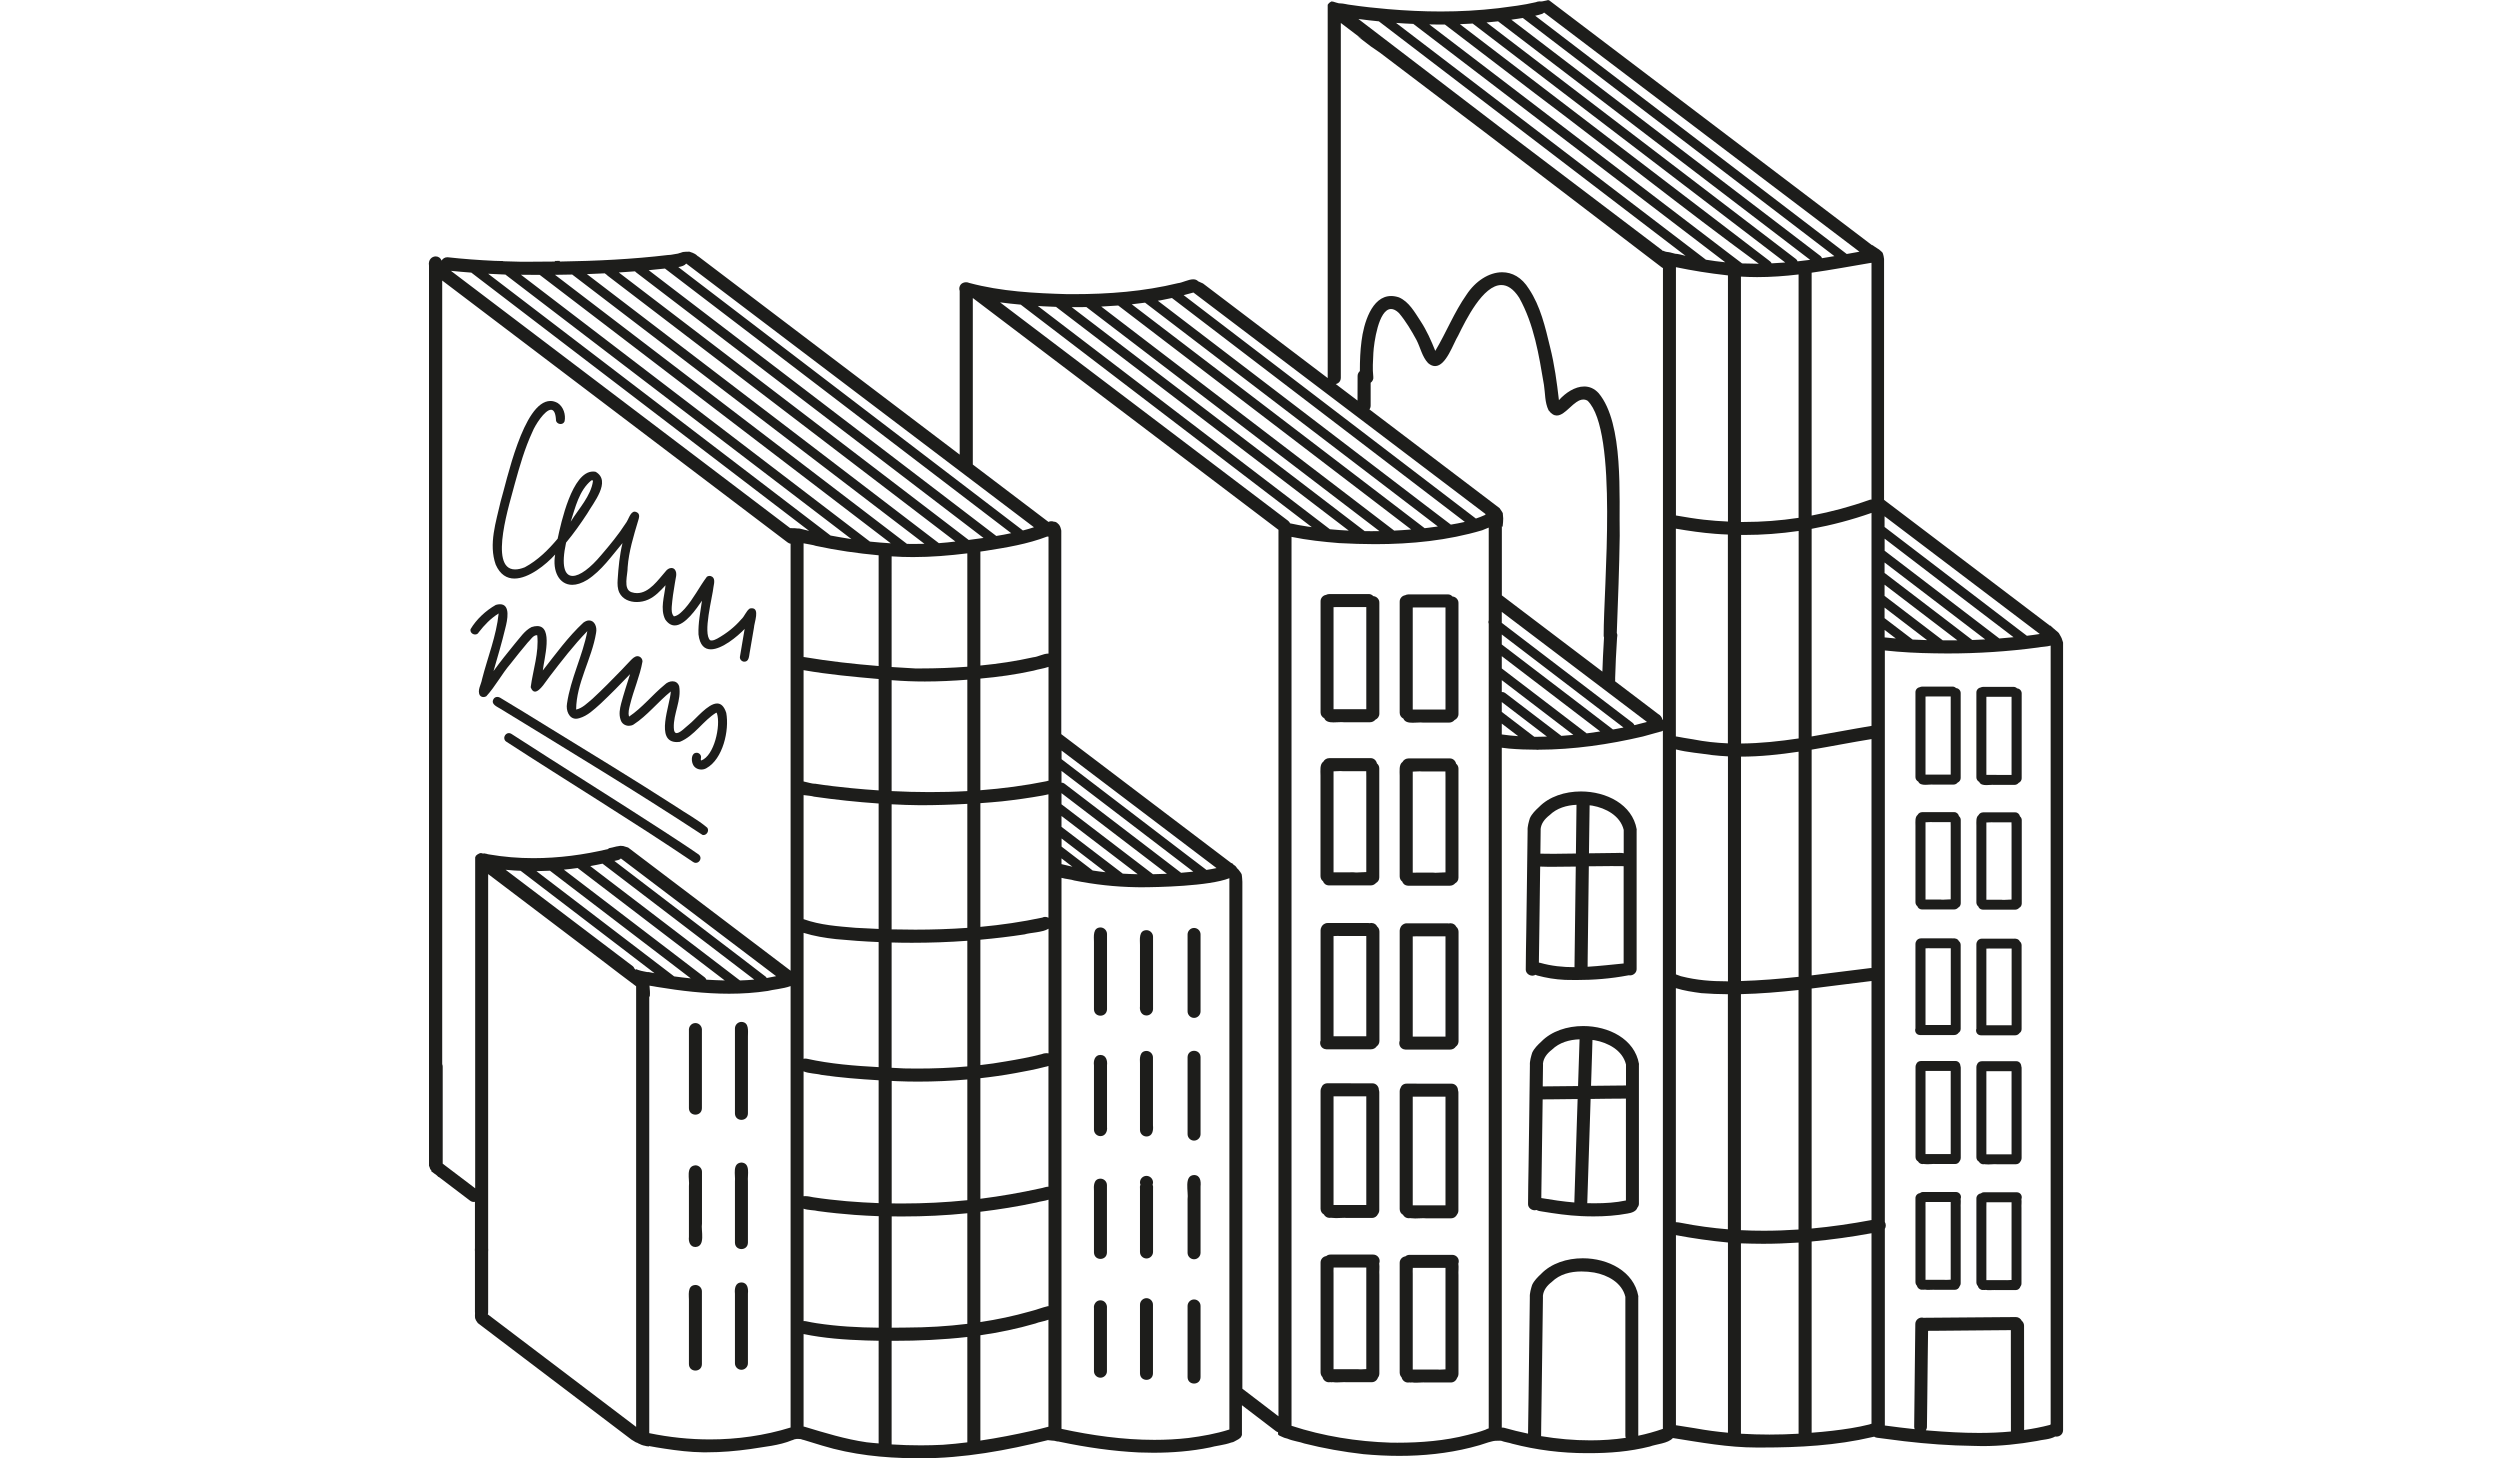 <?xml version="1.0" encoding="utf-8"?>
<!-- Generator: Adobe Illustrator 25.4.8, SVG Export Plug-In . SVG Version: 6.00 Build 0)  -->
<svg version="1.1" id="Ebene_1" xmlns="http://www.w3.org/2000/svg" xmlns:xlink="http://www.w3.org/1999/xlink" x="0px" y="0px"
	 viewBox="0 0 350.4 204.41" style="enable-background:new 0 0 350.4 204.41;" xml:space="preserve">
<style type="text/css">
	.st0{fill:#1D1D1B;}
</style>
<path class="st0" d="M96.66,35.29L96.66,35.29L96.66,35.29z"/>
<polygon class="st0" points="214.63,0.24 214.53,0.27 214.6,0.26 214.58,0.26 214.65,0.24 214.72,0.21 "/>
<polygon class="st0" points="216.49,0.12 216.51,0.12 216.5,0.12 216.51,0.12 216.51,0.12 216.52,0.12 216.53,0.12 "/>
<polygon class="st0" points="289.62,89.85 289.62,89.85 289.63,89.85 "/>
<polygon class="st0" points="86.47,118.63 86.48,118.62 86.49,118.62 "/>
<polygon class="st0" points="66.58,118.65 66.58,118.65 66.58,118.65 66.58,118.65 66.58,118.65 66.58,118.65 "/>
<polygon class="st0" points="66.93,119.63 66.93,119.63 66.94,119.63 "/>
<polygon class="st0" points="66.77,185.14 66.77,185.14 66.76,185.13 "/>
<polygon class="st0" points="66.71,185.03 66.71,185.03 66.7,185.02 "/>
<polygon class="st0" points="168.03,39.47 167.97,39.45 167.97,39.44 "/>
<path class="st0" d="M167.97,39.44L167.97,39.44L167.97,39.44z"/>
<g>
	<path class="st0" d="M221.58,110.93c-2.24,0-4.45,0.72-5.87,2.18c-0.49,0.45-1,0.95-1.28,1.56c-0.14,0.46-0.36,1.17-0.32,1.75
		c-0.04,2.82-0.08,5.65-0.11,8.47c-0.02,1.92-0.05,3.84-0.08,5.75c-0.02,1.75-0.07,3.51-0.07,5.26c0,0.48,0.46,0.85,0.92,0.85
		l0.05,0c0.14-0.01,0.27-0.05,0.4-0.12c0.07,0.04,0.14,0.07,0.21,0.09c1.32,0.35,2.5,0.55,3.92,0.62c0.52,0.01,1.04,0.02,1.55,0.02
		c2.45,0,4.83-0.18,7.3-0.65l0.12-0.02l0.11,0.02l0.04,0c0.47,0,0.92-0.38,0.92-0.87c0-2.71,0-5.41,0-8.12c0-3.77,0-7.55,0-11.32v0
		c0.01-0.05,0.01-0.11,0.01-0.16C228.79,112.75,225.15,110.93,221.58,110.93 M217.75,119.67c-0.62,0-1.23-0.01-1.85-0.02
		c0.01-1.11,0.03-2.21,0.04-3.32l-0.01-0.1c0.07-0.82,0.59-1.46,1.26-1.98c1.02-0.99,2.37-1.38,3.77-1.45c0,0.08,0,0.17,0,0.25
		c-0.03,2.19-0.05,4.39-0.08,6.58C219.84,119.65,218.79,119.67,217.75,119.67 M222.71,119.6c0.01-0.77,0.02-1.53,0.03-2.3
		c0.02-1.48,0.05-2.95,0.06-4.43c0.13,0.02,0.26,0.03,0.39,0.05c1.88,0.34,3.91,1.41,4.39,3.4c0,1.09,0,2.18,0,3.27
		c-0.19-0.04-0.39-0.05-0.59-0.05c-0.11,0-0.21,0-0.32,0.01C225.35,119.57,224.03,119.59,222.71,119.6 M222.52,135.5
		c0-0.4,0.01-0.8,0.01-1.21c0.05-3.76,0.09-7.51,0.14-11.27c0.01-0.54,0.01-1.07,0.02-1.6c1.04-0.02,2.09-0.03,3.13-0.03
		c0.52,0,1.05,0,1.57,0.01c0.04,0,0.07,0.01,0.11,0.01c0.02,0,0.04,0,0.07,0c0,1.19,0,2.38,0,3.58c0,3.35,0,6.7,0,10.05
		C225.91,135.2,224.21,135.4,222.52,135.5 M217.78,121.49c1.03,0,2.05-0.01,3.08-0.03c-0.01,1.01-0.02,2.02-0.04,3.03
		c-0.04,3.69-0.09,7.38-0.14,11.07c-1.62,0-3.23-0.16-4.81-0.61c-0.06-0.02-0.12-0.02-0.18-0.03c0-0.26,0-0.52,0.01-0.79
		c0.01-0.7,0.02-1.39,0.03-2.09c0.02-1.47,0.04-2.95,0.06-4.42c0.03-2.05,0.05-4.11,0.08-6.16
		C216.51,121.49,217.15,121.49,217.78,121.49"/>
</g>
<polygon class="st0" points="219.43,137.35 219.36,137.34 219.32,137.34 "/>
<polygon class="st0" points="221.71,170.45 221.65,170.45 221.59,170.45 "/>
<g>
	<path class="st0" d="M221.9,143.81c-2.24,0-4.45,0.72-5.87,2.18c-0.49,0.45-1,0.95-1.28,1.56c-0.14,0.46-0.36,1.17-0.32,1.75
		c-0.04,2.82-0.08,5.65-0.11,8.47c-0.02,1.92-0.05,3.84-0.08,5.75c-0.02,1.75-0.07,3.51-0.07,5.26c0,0.48,0.46,0.85,0.92,0.85
		l0.05,0c0.07,0,0.14-0.02,0.21-0.04c0.23,0.12,0.5,0.19,0.76,0.21c1.83,0.3,3.67,0.57,5.53,0.65c0.58,0.03,1.17,0.04,1.75,0.04
		c1.58,0,3.17-0.11,4.72-0.4c0.55-0.08,1.23-0.3,1.38-0.82c0.13-0.15,0.22-0.33,0.22-0.54c0-2.71,0-5.41,0-8.12
		c0-3.77,0-7.55,0-11.32l0-0.01c0.01-0.05,0.01-0.1,0.01-0.16C229.11,145.62,225.47,143.81,221.9,143.81 M216.23,152.27
		c0.01-1.02,0.03-2.05,0.04-3.07l-0.01-0.1c0.07-0.82,0.59-1.46,1.26-1.98c1.05-1.01,2.43-1.4,3.87-1.45l0,0.08
		c-0.07,2.15-0.14,4.31-0.21,6.47c-1.64,0.02-3.27,0.04-4.91,0.05L216.23,152.27z M223,152.19c0.02-0.62,0.04-1.24,0.06-1.86
		c0.03-0.95,0.06-1.9,0.09-2.85c0.02-0.57,0.03-1.15,0.05-1.72c0.1,0.01,0.21,0.03,0.31,0.04c1.88,0.34,3.91,1.41,4.39,3.4
		c0,0.98,0,1.96,0,2.94c-0.36,0-0.72,0.01-1.08,0.01C225.54,152.17,224.27,152.18,223,152.19 M223.55,168.65
		c-0.36,0-0.72-0.01-1.08-0.01c0.01-0.41,0.03-0.82,0.04-1.23c0.12-3.72,0.24-7.44,0.36-11.16c0.02-0.74,0.05-1.48,0.07-2.22
		c1.65-0.02,3.3-0.05,4.95-0.05c0,1.3,0,2.6,0,3.9c0,3.46,0,6.92,0,10.38C226.46,168.56,225.02,168.65,223.55,168.65 M216.23,154.09
		L216.23,154.09c0.46-0.01,0.91-0.01,1.36-0.01c1.18-0.01,2.35-0.03,3.53-0.04c-0.04,1.12-0.07,2.24-0.11,3.35
		c-0.12,3.7-0.24,7.39-0.35,11.09l0,0.06c-1.55-0.13-3.1-0.36-4.63-0.62c0-0.3,0-0.61,0.01-0.91c0.01-0.7,0.02-1.39,0.03-2.09
		c0.02-1.47,0.04-2.95,0.06-4.42c0.03-2.14,0.06-4.28,0.09-6.41L216.23,154.09z"/>
	<path class="st0" d="M282.44,131.55c-0.06,0-0.12,0.01-0.17,0.02l-0.1-0.01h-4.4h0c-0.3,0-0.57,0.18-0.68,0.45
		c-0.05,0.09-0.08,0.2-0.08,0.33v11.75l0.01,0.05c-0.16,0.4,0.04,0.94,0.61,0.97h1.77h3.05c0.25,0,0.48-0.13,0.61-0.32
		c0.17-0.11,0.29-0.3,0.29-0.56v-11.75c-0.01-0.24-0.11-0.42-0.25-0.53c-0.1-0.21-0.3-0.37-0.61-0.38
		C282.48,131.55,282.46,131.55,282.44,131.55 M278.41,143.7v-10.74c0.16-0.01,0.31-0.02,0.45-0.02c0.07,0,0.15,0,0.21,0.01h2.88
		v10.75H278.41"/>
	<path class="st0" d="M277.77,148.74c-0.36,0-0.58,0.21-0.67,0.46c-0.05,0.1-0.09,0.21-0.09,0.35v12.66c0.01,0.3,0.16,0.5,0.35,0.6
		c0.12,0.22,0.36,0.38,0.62,0.38c0.05,0,0.1-0.01,0.15-0.02c0.05,0.01,0.1,0.02,0.15,0.02l0.03,0c0.12,0.02,0.24,0.02,0.37,0.02
		c0.15,0,0.31-0.01,0.46-0.02c0.15-0.01,0.3-0.02,0.44-0.02c0.09,0,0.18,0,0.26,0.01c0.91,0,1.82,0,2.73,0
		c0.28,0,0.52-0.17,0.63-0.41c0.09-0.11,0.14-0.25,0.15-0.43v-12.66c0-0.09-0.02-0.17-0.05-0.24c0-0.36-0.3-0.7-0.67-0.7
		L277.77,148.74L277.77,148.74 M278.41,161.79v-11.65h1.2h2.33v11.65H278.41"/>
	<path class="st0" d="M282.68,167.11h-4.61c-0.19,0-0.33,0.07-0.44,0.16c-0.34,0.04-0.62,0.34-0.62,0.69v11.79
		c0.01,0.22,0.09,0.39,0.21,0.5c0.07,0.32,0.36,0.56,0.69,0.56c0.05,0,0.09-0.01,0.14-0.01c0.05,0.01,0.09,0.01,0.14,0.01
		c0.05,0,0.1-0.01,0.15-0.02c0.13,0.03,0.28,0.04,0.43,0.04c0.13,0,0.27-0.01,0.4-0.01c0.13-0.01,0.26-0.01,0.38-0.01
		c0.08,0,0.15,0,0.22,0.01c0.92,0,1.83,0,2.75,0c0.31,0,0.57-0.21,0.66-0.49c0.09-0.11,0.15-0.26,0.15-0.44v-10.59
		c-0.03-0.35,0.05-0.84-0.01-1.23c0.03-0.08,0.05-0.16,0.05-0.25C283.38,167.42,283.06,167.11,282.68,167.11 M278.41,179.41v-10.25
		c-0.01-0.19,0-0.42,0.01-0.65c0.41,0,0.83,0,1.24,0h2.28v10.89c-0.22,0.01-0.44,0.03-0.63,0.03c-0.09,0-0.17,0-0.25-0.01
		c-0.88,0-1.76,0-2.64,0L278.41,179.41z"/>
	<path class="st0" d="M282.22,96.27h-4.26c-0.13,0-0.25,0.04-0.36,0.09c-0.34,0.06-0.6,0.36-0.59,0.71v4.64v7.25
		c0,0.27,0.17,0.51,0.4,0.63c0.15,0.37,0.55,0.45,0.99,0.45c0.15,0,0.3-0.01,0.45-0.02c0.15-0.01,0.29-0.02,0.43-0.02
		c0.09,0,0.17,0,0.25,0.01c0.94,0,1.88,0,2.82,0c0.23,0,0.45-0.11,0.58-0.28c0.25-0.11,0.43-0.36,0.43-0.64v-5.86V97.2
		c0.01-0.37-0.28-0.69-0.65-0.72C282.58,96.35,282.41,96.27,282.22,96.27 M278.41,108.62v-5.52v-5.43c0.08,0,0.15,0,0.22-0.01h3.31
		v4.18v6.77H278.41"/>
	<path class="st0" d="M277.96,113.86c-0.28,0-0.54,0.16-0.65,0.39c-0.38,0.29-0.3,0.98-0.3,1.45v3.38v7.42
		c0.01,0.25,0.12,0.43,0.27,0.55c0.08,0.24,0.29,0.43,0.63,0.45h1.58h2.95c0.23,0,0.43-0.1,0.57-0.26c0.2-0.1,0.35-0.3,0.36-0.6
		v-11.69c0-0.21-0.1-0.4-0.25-0.53c-0.07-0.31-0.33-0.56-0.66-0.56L277.96,113.86L277.96,113.86 M278.41,126.11v-10.83
		c0.26-0.01,0.52-0.03,0.75-0.03c0.09,0,0.17,0,0.25,0.01h2.52c0,0.2,0.01,0.41,0.01,0.58v3.38v6.86c-0.37,0-0.77,0.05-1.08,0.05
		c-0.11,0-0.21,0-0.3-0.02C279.85,126.11,279.13,126.11,278.41,126.11"/>
	<path class="st0" d="M273.9,131.51c-0.06,0-0.12,0.01-0.17,0.02l-0.1-0.01h-4.4h0c-0.3,0-0.57,0.18-0.68,0.45
		c-0.05,0.09-0.08,0.2-0.08,0.33v11.75l0.01,0.05c-0.16,0.4,0.04,0.94,0.61,0.97h1.77h3.05c0.25,0,0.48-0.13,0.61-0.32
		c0.17-0.11,0.29-0.3,0.29-0.56v-11.75c-0.01-0.24-0.1-0.42-0.25-0.53c-0.1-0.21-0.3-0.37-0.61-0.38
		C273.94,131.51,273.92,131.51,273.9,131.51 M269.88,143.66v-10.74c0.15-0.01,0.31-0.02,0.45-0.02c0.07,0,0.15,0,0.21,0.01h2.88
		v10.75H269.88"/>
	<path class="st0" d="M269.24,148.71c-0.36,0-0.58,0.21-0.67,0.46c-0.05,0.1-0.09,0.21-0.09,0.35v12.66c0.01,0.3,0.16,0.5,0.35,0.6
		c0.12,0.22,0.36,0.38,0.62,0.38c0.05,0,0.1-0.01,0.15-0.02c0.05,0.01,0.1,0.02,0.15,0.02l0.03,0c0.12,0.02,0.24,0.02,0.37,0.02
		c0.15,0,0.31-0.01,0.46-0.02c0.15-0.01,0.3-0.02,0.44-0.02c0.09,0,0.18,0,0.26,0.01c0.91,0,1.82,0,2.73,0
		c0.28,0,0.52-0.17,0.63-0.41c0.09-0.11,0.14-0.25,0.15-0.43v-12.66c0-0.09-0.02-0.17-0.05-0.24c0-0.36-0.3-0.7-0.68-0.7H269.24
		L269.24,148.71 M269.88,161.76V150.1h1.2h2.33v11.65H269.88"/>
	<path class="st0" d="M274.14,167.07h-4.61c-0.19,0-0.33,0.07-0.44,0.16c-0.34,0.04-0.62,0.34-0.62,0.69v11.79
		c0.01,0.22,0.09,0.39,0.21,0.5c0.07,0.32,0.36,0.56,0.69,0.56c0.05,0,0.09-0.01,0.14-0.01c0.05,0.01,0.09,0.01,0.14,0.01
		c0.05,0,0.1-0.01,0.15-0.02c0.13,0.03,0.28,0.04,0.43,0.04c0.13,0,0.27-0.01,0.4-0.01c0.13-0.01,0.26-0.01,0.38-0.01
		c0.08,0,0.15,0,0.22,0.01H274c0.31,0,0.57-0.21,0.66-0.49c0.09-0.11,0.15-0.26,0.15-0.44v-10.59c-0.03-0.35,0.05-0.84-0.01-1.23
		c0.03-0.08,0.05-0.16,0.05-0.25C274.85,167.38,274.53,167.07,274.14,167.07 M269.88,179.37v-10.25c-0.02-0.19,0-0.42,0.01-0.65
		c0.41,0,0.83,0,1.24,0h2.28v10.89c-0.22,0.01-0.44,0.03-0.63,0.03c-0.09,0-0.17,0-0.25-0.01c-0.88,0-1.76,0-2.64,0L269.88,179.37z"
		/>
	<path class="st0" d="M273.68,96.23h-4.26c-0.13,0-0.25,0.04-0.36,0.09c-0.34,0.06-0.6,0.36-0.59,0.71v4.64v7.25
		c0,0.27,0.16,0.51,0.4,0.63c0.15,0.37,0.55,0.45,0.99,0.45c0.15,0,0.3-0.01,0.44-0.02c0.15-0.01,0.29-0.02,0.43-0.02
		c0.09,0,0.17,0,0.25,0.01c0.94,0,1.88,0,2.82,0c0.23,0,0.45-0.11,0.58-0.28c0.25-0.11,0.43-0.36,0.43-0.64v-5.86v-6.03
		c0.01-0.37-0.28-0.69-0.65-0.72C274.04,96.32,273.87,96.23,273.68,96.23 M269.88,108.58v-5.52v-5.43c0.08,0,0.15,0,0.22-0.01h3.31
		v4.18v6.77H269.88"/>
	<path class="st0" d="M269.42,113.83c-0.28,0-0.54,0.16-0.65,0.39c-0.38,0.29-0.3,0.98-0.3,1.45v3.38v7.42
		c0.01,0.25,0.12,0.43,0.27,0.55c0.08,0.24,0.29,0.43,0.62,0.45h1.58h2.95c0.23,0,0.43-0.1,0.57-0.26c0.2-0.1,0.35-0.3,0.36-0.6
		v-11.69c0-0.21-0.1-0.4-0.25-0.53c-0.07-0.31-0.33-0.56-0.66-0.56L269.42,113.83L269.42,113.83 M269.88,126.08v-10.83
		c0.26-0.01,0.52-0.03,0.75-0.03c0.09,0,0.17,0,0.25,0.01c0.84,0,1.68,0,2.52,0c0,0.21,0.01,0.41,0.01,0.58v3.38v6.86
		c-0.37,0-0.77,0.05-1.09,0.05c-0.11,0-0.21,0-0.3-0.02L269.88,126.08"/>
	<path class="st0" d="M203.24,129.41c-0.08,0-0.15,0.01-0.22,0.02l-0.13-0.02h-5.72h0c-0.39,0-0.74,0.24-0.88,0.59
		c-0.06,0.12-0.1,0.26-0.11,0.43v15.35l0.01,0.06c-0.21,0.52,0.05,1.23,0.8,1.27h2.3h3.96c0.33,0,0.63-0.16,0.8-0.42
		c0.21-0.15,0.37-0.39,0.38-0.74v-15.35c-0.01-0.32-0.14-0.55-0.32-0.7c-0.13-0.27-0.38-0.48-0.79-0.5
		C203.29,129.41,203.27,129.41,203.24,129.41 M198.01,145.29v-14.04c0.2-0.01,0.4-0.02,0.58-0.02c0.1,0,0.19,0,0.27,0.01h3.74v14.05
		H198.01"/>
	<path class="st0" d="M197.17,151.88c-0.47,0-0.76,0.27-0.87,0.6c-0.07,0.12-0.12,0.27-0.12,0.45v16.54
		c0.01,0.39,0.2,0.65,0.46,0.79c0.15,0.29,0.46,0.49,0.81,0.49c0.07,0,0.13-0.01,0.19-0.02c0.06,0.01,0.13,0.02,0.19,0.02l0.04,0
		c0.15,0.02,0.31,0.03,0.48,0.03c0.2,0,0.4-0.01,0.6-0.02c0.2-0.01,0.39-0.02,0.57-0.02c0.12,0,0.23,0.01,0.33,0.02
		c1.18,0,2.36,0,3.55,0c0.36,0,0.68-0.23,0.82-0.54c0.11-0.14,0.19-0.33,0.19-0.56v-16.54c0-0.12-0.03-0.22-0.06-0.32
		c0-0.47-0.39-0.91-0.88-0.91L197.17,151.88L197.17,151.88 M198.01,168.94v-15.23h1.56h3.03v15.23H198.01"/>
	<path class="st0" d="M203.55,175.88h-5.99c-0.24,0-0.43,0.08-0.58,0.21c-0.45,0.06-0.8,0.44-0.8,0.9v15.4
		c0.01,0.29,0.12,0.51,0.27,0.66c0.09,0.41,0.46,0.73,0.9,0.73c0.06,0,0.12-0.01,0.18-0.02c0.06,0.01,0.12,0.02,0.18,0.02
		c0.07,0,0.13-0.01,0.2-0.02c0.17,0.03,0.36,0.04,0.56,0.04c0.17,0,0.35-0.01,0.52-0.02s0.34-0.02,0.5-0.02c0.1,0,0.2,0,0.29,0.01
		h3.58c0.4,0,0.74-0.27,0.86-0.64c0.12-0.14,0.19-0.33,0.2-0.57v-13.84c-0.04-0.45,0.06-1.09-0.02-1.61
		c0.04-0.1,0.06-0.21,0.06-0.33C204.47,176.29,204.05,175.88,203.55,175.88 M198.01,191.95v-13.4c-0.02-0.24,0-0.54,0.01-0.85
		c0.54,0,1.08,0,1.62,0h2.96v14.23c-0.28,0.01-0.57,0.04-0.82,0.04c-0.12,0-0.22-0.01-0.32-0.02c-1.14,0-2.29,0-3.43,0
		L198.01,191.95z"/>
	<path class="st0" d="M202.95,83.31h-5.54c-0.17,0-0.33,0.05-0.47,0.12c-0.44,0.07-0.78,0.47-0.76,0.93v6.07v9.47
		c0,0.36,0.21,0.67,0.52,0.82c0.2,0.49,0.72,0.58,1.29,0.58c0.19,0,0.39-0.01,0.58-0.02c0.19-0.01,0.38-0.02,0.55-0.02
		c0.11,0,0.22,0,0.32,0.02c1.22,0,2.45,0,3.67,0c0.3,0,0.58-0.14,0.76-0.36c0.32-0.14,0.55-0.47,0.55-0.84v-7.66v-7.88
		c0.02-0.49-0.37-0.9-0.85-0.94C203.42,83.42,203.2,83.31,202.95,83.31 M198.01,99.45v-7.21v-7.09c0.1,0,0.19-0.01,0.29-0.01
		c1.43,0,2.87,0,4.3,0v5.46v8.85H198.01"/>
	<path class="st0" d="M197.42,106.3c-0.36,0-0.68,0.19-0.84,0.49c-0.53,0.36-0.4,1.3-0.4,1.93v4.42v9.7
		c0.01,0.33,0.15,0.57,0.35,0.71c0.11,0.31,0.37,0.56,0.81,0.59h2.05h3.83c0.29,0,0.56-0.13,0.74-0.34c0.26-0.14,0.46-0.4,0.46-0.79
		v-15.28c0-0.28-0.13-0.53-0.33-0.69c-0.08-0.4-0.43-0.74-0.86-0.74L197.42,106.3L197.42,106.3 M198.01,122.31v-14.16
		c0.34-0.01,0.68-0.04,0.98-0.04c0.12,0,0.22,0,0.32,0.02c1.09,0,2.18,0,3.28,0c0,0.27,0.01,0.53,0.01,0.76v4.42v8.96
		c-0.48,0-0.99,0.06-1.41,0.06c-0.14,0-0.27-0.01-0.39-0.03C199.87,122.31,198.94,122.31,198.01,122.31"/>
	<path class="st0" d="M192.15,129.37c-0.08,0-0.15,0.01-0.22,0.02l-0.13-0.02h-5.72h0c-0.39,0-0.74,0.24-0.88,0.59
		c-0.06,0.12-0.11,0.26-0.11,0.43v15.35l0.01,0.06c-0.21,0.52,0.05,1.23,0.8,1.27h2.3h3.96c0.33,0,0.63-0.16,0.8-0.42
		c0.21-0.15,0.37-0.39,0.38-0.74v-15.35c-0.01-0.32-0.14-0.55-0.32-0.7c-0.13-0.27-0.38-0.48-0.79-0.5
		C192.2,129.37,192.17,129.37,192.15,129.37 M186.91,145.24v-14.04c0.2-0.01,0.4-0.02,0.58-0.02c0.1,0,0.19,0,0.27,0.01h3.74v14.05
		H186.91"/>
	<path class="st0" d="M186.08,151.83c-0.47,0-0.76,0.27-0.87,0.6c-0.07,0.12-0.12,0.27-0.12,0.45v16.54
		c0.01,0.39,0.2,0.65,0.46,0.79c0.15,0.29,0.46,0.49,0.81,0.49c0.07,0,0.13-0.01,0.19-0.02c0.06,0.01,0.13,0.02,0.19,0.02l0.04,0
		c0.15,0.02,0.31,0.03,0.48,0.03c0.2,0,0.4-0.01,0.6-0.02c0.2-0.01,0.39-0.02,0.57-0.02c0.12,0,0.23,0.01,0.33,0.02
		c1.18,0,2.36,0,3.55,0c0.36,0,0.68-0.23,0.82-0.54c0.11-0.14,0.19-0.33,0.19-0.56v-16.54c0-0.12-0.03-0.22-0.06-0.32
		c0-0.47-0.39-0.91-0.88-0.91L186.08,151.83C186.08,151.83,186.08,151.83,186.08,151.83 M186.91,168.89v-15.23h1.56h3.03v15.23
		H186.91"/>
	<path class="st0" d="M192.46,175.84h-5.99c-0.24,0-0.43,0.08-0.58,0.21c-0.45,0.06-0.8,0.44-0.8,0.9v15.4
		c0.01,0.29,0.11,0.51,0.27,0.66c0.09,0.41,0.46,0.73,0.9,0.73c0.06,0,0.12-0.01,0.18-0.02c0.06,0.01,0.12,0.02,0.18,0.02
		c0.07,0,0.13-0.01,0.2-0.02c0.17,0.03,0.36,0.04,0.56,0.04c0.17,0,0.35-0.01,0.52-0.02c0.17-0.01,0.34-0.02,0.5-0.02
		c0.1,0,0.2,0,0.29,0.01c1.19,0,2.38,0,3.58,0c0.4,0,0.74-0.27,0.86-0.64c0.12-0.14,0.19-0.33,0.2-0.57v-13.84
		c-0.04-0.45,0.06-1.09-0.02-1.61c0.04-0.1,0.06-0.21,0.06-0.33C193.37,176.24,192.96,175.84,192.46,175.84 M186.91,191.91v-13.4
		c-0.02-0.24,0-0.54,0.01-0.85c0.54,0,1.08,0,1.62,0h2.96v14.23c-0.28,0.01-0.57,0.04-0.82,0.04c-0.12,0-0.22-0.01-0.32-0.02
		c-1.14,0-2.29,0-3.43,0L186.91,191.91z"/>
	<path class="st0" d="M191.86,83.26h-5.54c-0.17,0-0.33,0.05-0.47,0.12c-0.44,0.07-0.78,0.47-0.76,0.93v6.07v9.47
		c0,0.36,0.21,0.67,0.52,0.82c0.2,0.49,0.72,0.58,1.29,0.58c0.19,0,0.39-0.01,0.58-0.02c0.19-0.01,0.38-0.02,0.55-0.02
		c0.11,0,0.22,0,0.32,0.02c1.22,0,2.45,0,3.67,0c0.3,0,0.58-0.14,0.76-0.36c0.32-0.14,0.55-0.46,0.55-0.84v-7.66v-7.88
		c0.02-0.49-0.37-0.9-0.85-0.94C192.32,83.38,192.1,83.26,191.86,83.26 M186.91,99.4v-7.21V85.1c0.1,0,0.19-0.01,0.29-0.01h4.3v5.46
		v8.85L186.91,99.4"/>
	<path class="st0" d="M186.32,106.26c-0.36,0-0.68,0.19-0.84,0.49c-0.53,0.36-0.4,1.3-0.4,1.93v4.42v9.7
		c0.01,0.33,0.15,0.57,0.35,0.71c0.11,0.31,0.37,0.56,0.81,0.59h2.05h3.83c0.29,0,0.56-0.13,0.74-0.34c0.26-0.14,0.46-0.4,0.46-0.79
		v-15.28c0-0.28-0.13-0.53-0.33-0.69c-0.08-0.4-0.43-0.74-0.86-0.74L186.32,106.26L186.32,106.26 M186.91,122.27v-14.16
		c0.34-0.01,0.68-0.04,0.98-0.04c0.11,0,0.22,0,0.32,0.02c1.09,0,2.18,0,3.28,0c0,0.27,0.01,0.53,0.01,0.76v4.42v8.96
		c-0.48,0-0.99,0.06-1.41,0.06c-0.14,0-0.27-0.01-0.39-0.03C188.78,122.27,187.85,122.27,186.91,122.27"/>
</g>
<polygon class="st0" points="253.91,202.9 253.91,202.9 253.91,202.9 "/>
<g>
	<path class="st0" d="M154.24,129.99c-1.09,0.03-0.92,1.26-0.91,2.03v9.44c0.01,0.6,0.46,0.9,0.91,0.9c0.45,0,0.9-0.3,0.92-0.9
		v-10.56C155.15,130.41,154.74,129.99,154.24,129.99"/>
	<path class="st0" d="M154.23,147.86c-0.78,0-0.99,0.81-0.9,1.45v9.02c0,0.5,0.41,0.91,0.91,0.91h0.01c0.66,0,0.99-0.65,0.91-1.25
		v-3.59v-5.1C155.24,148.66,155.03,147.86,154.23,147.86C154.24,147.86,154.24,147.86,154.23,147.86"/>
	<path class="st0" d="M154.24,165.2c-0.96,0.02-0.96,1.01-0.91,1.73v8.62c0.02,0.6,0.46,0.9,0.91,0.9c0.45,0,0.9-0.3,0.91-0.9v-9.44
		C155.15,165.61,154.74,165.2,154.24,165.2"/>
	<path class="st0" d="M154.23,182.25c-0.59,0-0.98,0.56-0.9,1.12v4.3v4.52c0,0.5,0.41,0.91,0.91,0.91h0c0.5,0,0.91-0.41,0.91-0.91
		v-4.22v-4.6c0.07-0.57-0.32-1.12-0.91-1.12h-0.01C154.24,182.25,154.23,182.25,154.23,182.25"/>
	<path class="st0" d="M160.69,130.37c-1.12,0.03-0.91,1.31-0.91,2.09v5.43v3.16c-0.09,0.61,0.22,1.28,0.91,1.28h0.01
		c0.5,0,0.91-0.42,0.91-0.91v-5.07v-5.07C161.6,130.79,161.19,130.37,160.69,130.37"/>
	<path class="st0" d="M160.69,147.3c-0.98,0.02-0.95,1.04-0.91,1.76v5.31v4.01c0,0.5,0.41,0.91,0.91,0.91
		c0.87-0.01,0.98-0.88,0.91-1.56v-4.22v-5.3C161.6,147.72,161.19,147.3,160.69,147.3"/>
	<path class="st0" d="M160.69,164.81c-0.5,0-0.91,0.41-0.91,0.91c0,0.1,0.02,0.21,0.06,0.3c-0.07,0.19-0.09,0.41-0.06,0.62v4.45
		v4.36c-0.01,0.51,0.4,0.94,0.91,0.94c0,0,0,0,0,0h0.01c0.5,0,0.92-0.43,0.91-0.94v-3.66v-5.15c0.03-0.21,0.01-0.43-0.06-0.62
		c0.03-0.09,0.06-0.19,0.06-0.3C161.6,165.22,161.19,164.81,160.69,164.81"/>
	<path class="st0" d="M160.69,181.95c-0.52,0-0.94,0.46-0.91,0.97v3.14v6.44c0.01,0.6,0.46,0.9,0.91,0.9c0.45,0,0.9-0.3,0.91-0.9
		v-9.58C161.63,182.4,161.21,181.95,160.69,181.95"/>
	<path class="st0" d="M167.36,130.06c-0.5,0-0.91,0.42-0.91,0.91v5.09v5.69c0,0.5,0.41,0.92,0.91,0.92c0.5,0,0.91-0.42,0.91-0.91
		v-2.69v-8.09C168.28,130.48,167.86,130.06,167.36,130.06"/>
	<path class="st0" d="M167.36,147.28c-0.45,0-0.9,0.3-0.91,0.9v10.78c0,0.5,0.41,0.91,0.91,0.91c0.52,0,0.95-0.46,0.91-0.98v-4.37
		v-6.35C168.26,147.58,167.81,147.28,167.36,147.28"/>
	<path class="st0" d="M167.36,164.69c-1.48,0.07-0.75,2.39-0.91,3.39v7.51c0,0.5,0.41,0.91,0.91,0.91c0.5,0,0.91-0.41,0.91-0.91
		v-3.27v-6.03C168.34,165.6,168.26,164.71,167.36,164.69"/>
	<path class="st0" d="M167.36,182.13c-0.5,0-0.91,0.42-0.91,0.92v9.97c0.01,0.6,0.46,0.9,0.91,0.9c0.45,0,0.9-0.3,0.91-0.9v-9.97
		C168.28,182.55,167.86,182.13,167.36,182.13"/>
	<path class="st0" d="M97.47,143.39c-0.56,0-0.97,0.51-0.91,1.05v10.89c0.01,0.6,0.46,0.9,0.91,0.9c0.45,0,0.9-0.3,0.91-0.9v-10.89
		C98.44,143.9,98.03,143.39,97.47,143.39C97.47,143.39,97.47,143.39,97.47,143.39"/>
	<path class="st0" d="M97.47,163.33c-1.42,0.13-0.78,1.96-0.91,2.92v7.12c-0.08,0.64,0.15,1.41,0.91,1.41h0.01
		c1.46-0.09,0.75-2.29,0.91-3.28v-7.27C98.39,163.75,97.97,163.33,97.47,163.33"/>
	<path class="st0" d="M97.47,180.1c-1.23,0.06-0.87,1.51-0.91,2.35v8.75c0.01,0.6,0.46,0.9,0.91,0.9c0.45,0,0.9-0.3,0.91-0.9v-10.19
		C98.39,180.51,97.97,180.1,97.47,180.1"/>
	<path class="st0" d="M103.92,143.23c-0.5,0-0.91,0.42-0.91,0.91v11.92c0.01,0.6,0.46,0.9,0.91,0.9c0.45,0,0.9-0.3,0.91-0.9v-10.77
		C104.83,144.51,105.03,143.27,103.92,143.23"/>
	<path class="st0" d="M103.92,162.94c-1.33,0.09-0.82,1.75-0.91,2.65v8.58c0.01,0.6,0.46,0.9,0.91,0.9s0.9-0.3,0.91-0.9v-8.58
		C104.74,164.69,105.25,163.03,103.92,162.94"/>
	<path class="st0" d="M103.92,179.75c-0.88,0.01-0.98,0.89-0.91,1.57v9.76c0,0.5,0.41,0.91,0.91,0.91c0.5,0,0.92-0.42,0.91-0.93
		v-3.33v-6.42C104.9,180.63,104.79,179.76,103.92,179.75"/>
</g>
<path class="st0" d="M121.51,187.88l-0.12,0L121.51,187.88z"/>
<g>
	<path class="st0" d="M216.99,0l-0.09,0.03c-0.05,0.02-0.1,0.03-0.15,0.04c-0.08,0.02-0.16,0.04-0.24,0.05l-0.01,0h0
		c-0.09,0.02-0.18,0.04-0.27,0.06c-0.09,0.02-0.18,0.02-0.26,0.03c-0.06-0.01-0.11-0.02-0.17-0.02c-0.19,0-0.37,0.05-0.55,0.12
		c-1.72,0.41-3.48,0.61-5.24,0.84c-2.66,0.31-5.35,0.46-8.05,0.46c-2.48,0-4.96-0.12-7.42-0.33c-1.77-0.15-3.53-0.34-5.29-0.6
		c-0.38-0.03-0.95-0.21-1.46-0.21c-0.03,0-0.07,0-0.1,0l-0.01,0c-0.14-0.04-0.27-0.07-0.41-0.11c-0.13-0.04-0.26-0.09-0.39-0.12
		c-0.08-0.02-0.17-0.03-0.25-0.04c-0.06,0.03-0.12,0.06-0.18,0.1l-0.09,0.06l-0.01,0.01l-0.09,0.08l-0.11,0.13l-0.06,0.09v52.29
		l0,0.03c-5.83-4.42-11.65-8.84-17.48-13.26c-0.08-0.03-0.16-0.06-0.23-0.1l0.07,0.03c-0.09-0.04-0.18-0.08-0.27-0.12l0,0
		l-0.02-0.01l-0.04-0.02c-0.06-0.02-0.11-0.05-0.17-0.07l-0.02-0.01l0,0l0.03,0.01l0.01,0l-0.04-0.02c-0.19-0.2-0.43-0.27-0.69-0.27
		c-0.68,0-1.52,0.48-2.14,0.54c-4.8,1.17-9.71,1.54-14.66,1.54c-0.28,0-0.55,0-0.83,0c-4.61-0.13-9.27-0.37-13.75-1.57
		c-0.15-0.07-0.31-0.1-0.47-0.1c-0.38,0-0.74,0.2-0.88,0.59c-0.08,0.21-0.07,0.42,0,0.62v22.95c-12.21-9.26-24.42-18.52-36.63-27.78
		l-0.06-0.02l-0.07-0.06c-0.06-0.06-0.12-0.11-0.18-0.16c-0.05-0.04-0.11-0.07-0.17-0.11c-0.12-0.06-0.23-0.12-0.35-0.17l0.01,0.01
		c-0.14-0.06-0.28-0.11-0.42-0.15c-0.05,0-0.11,0-0.16,0c-0.13,0-0.25,0.01-0.38,0.01c-0.12,0.01-0.23,0.02-0.35,0.03l-0.07,0.02
		l0.01-0.01c-0.1,0.03-0.19,0.07-0.29,0.1c-0.08,0.02-0.17,0.04-0.25,0.07l-0.1,0.04c-0.45,0.05-0.94,0.2-1.34,0.2
		c-0.02,0-0.03,0-0.05,0c-5.03,0.6-10.1,0.84-15.17,0.92l-0.07-0.1c-0.23,0.01-0.46,0.01-0.7,0.02l0.11,0.08
		c-1.42,0.02-2.84,0.03-4.26,0.03c-0.15,0-0.3,0-0.45,0c-0.86-0.02-1.71-0.04-2.57-0.07l-0.04-0.03c-0.16,0-0.32-0.01-0.47-0.01
		c-0.25-0.01-0.5-0.01-0.75-0.02c-2.18-0.1-4.36-0.26-6.53-0.5c-0.03,0-0.06,0-0.09,0c-0.33,0-0.62,0.2-0.78,0.47
		c-0.15-0.4-0.48-0.59-0.82-0.59c-0.53,0-1.08,0.47-0.94,1.29v126.17l0.03,0.07l-0.01-0.03c0.03,0.07,0.06,0.14,0.08,0.21
		c0.02,0.06,0.03,0.13,0.06,0.2l0.09,0.11l0.08,0.09l-0.02,0.11c0.16,0.12,0.33,0.25,0.49,0.37l0.02,0.02l0.01,0
		c0.09,0.07,0.18,0.13,0.27,0.2l0.02,0.02c0.07,0.07,0.14,0.14,0.21,0.21h0l0,0l0.05-0.01c1.45,1.1,2.9,2.2,4.35,3.3
		c0.18,0.14,0.37,0.2,0.55,0.2c0.06,0,0.11-0.01,0.16-0.02v6.48c-0.02,0.16-0.02,0.33,0,0.49v4.47v4.03l0.01,0.08l0,0.07
		c0,0.1-0.01,0.21-0.01,0.31c0,0.09,0,0.17,0.01,0.26v-0.01l0.01,0.13l0.04,0.09l0.05,0.13l0.01,0.03l0.04,0.08h0l0,0l0,0l0.01,0.01
		c0.06,0.1,0.13,0.2,0.2,0.3l0.05,0.06c7.18,5.44,14.35,10.89,21.53,16.33c0.18,0.12,0.37,0.23,0.56,0.34h0l0.06,0.03v0l0.01,0.01
		l0.14,0.04c0.06,0.02,0.11,0.05,0.17,0.09l-0.01,0l0.01,0.01l-0.01-0.01l0.01,0.01l0,0l0.01,0.01l0.03,0.01l0,0l0.01,0
		c0.07,0.03,0.13,0.05,0.2,0.09c0.06,0.03,0.13,0.06,0.19,0.09l0.03,0.01l-0.01-0.01l0.02,0.01v0c0.07,0.03,0.13,0.05,0.2,0.07
		c0.16,0.04,0.32,0.06,0.47,0.11c0.11,0.01,0.22,0.02,0.33,0.04l0.02,0.01v-0.07c0.73,0.14,1.46,0.26,2.2,0.37
		c1.77,0.27,3.57,0.49,5.36,0.51c0.18,0,0.37,0,0.55,0c2.03,0,4.05-0.17,6.06-0.45c1.95-0.33,4.06-0.48,5.9-1.25l0.06-0.01
		c0.17-0.09,0.35-0.15,0.55-0.16c0.07,0,0.13-0.01,0.19-0.01c0.14,0,0.28,0.01,0.42,0.03c0.14,0.06,0.29,0.1,0.44,0.13
		c0.83,0.24,1.68,0.53,2.55,0.78c4.2,1.28,8.6,1.74,12.97,1.77h-0.01c0.29,0.01,0.57,0.01,0.86,0.01c6.03,0,12.03-1.1,17.87-2.56
		v0.03c0.11,0,0.22,0.01,0.32,0.02l-0.04,0c0.09,0.01,0.17,0.02,0.26,0.03l0.03,0c0.09,0,0.17,0.01,0.26,0.02
		c0.07,0.01,0.14,0.03,0.22,0.05l0.02,0.01l0.07,0.01l0.12,0.03l0.1,0l0.02,0c0.1,0.03,0.2,0.05,0.3,0.06
		c3.63,0.76,7.32,1.3,11.02,1.48c0.67,0.02,1.34,0.04,2.01,0.04c2.68,0,5.36-0.21,7.99-0.75c0.61-0.2,1.98-0.32,2.94-0.68
		c0.07-0.02,0.14-0.03,0.21-0.05l0.07-0.02l0,0c0.08-0.04,0.16-0.08,0.24-0.12l0.01-0.01h0l0,0l0,0l0.01-0.01v0l0,0h0v0l0.03-0.01
		c0.07-0.04,0.15-0.09,0.22-0.12c0.08-0.04,0.17-0.09,0.25-0.14l0.09-0.07l0.11-0.08l0,0l0.06-0.05c0.04-0.05,0.07-0.1,0.1-0.15
		l0-0.01l0.01-0.01l0-0.01v0l0,0l0.03-0.06l0.06-0.13v-4.18c1.58,1.21,3.15,2.42,4.74,3.62c0.1,0.08,0.21,0.13,0.32,0.16v0.31
		l0.07,0.08l0,0l0.06,0.05l0.01,0.01l0.14,0.07c0.07,0.03,0.13,0.06,0.2,0.09c0.07,0.03,0.14,0.06,0.2,0.09
		c0.06,0.03,0.13,0.06,0.19,0.08l0.13,0.04c0.06,0.02,0.13,0.03,0.19,0.05c0.05,0.01,0.1,0.03,0.14,0.04
		c0.74,0.33,1.8,0.45,2.34,0.67c2.73,0.69,5.5,1.18,8.3,1.5c1.66,0.15,3.34,0.24,5.01,0.24c3.37,0,6.74-0.34,10.01-1.16
		c0.85-0.21,1.68-0.45,2.5-0.74c0.05-0.01,0.1-0.03,0.16-0.04c0.08-0.02,0.16-0.05,0.25-0.07l-0.03,0.01
		c0.09-0.02,0.18-0.05,0.28-0.07c0.09-0.01,0.18-0.03,0.27-0.04c0.1-0.01,0.21-0.01,0.31-0.01c0.07,0,0.14,0,0.21,0l0.09-0.01
		l0.11,0.01l0.12,0c0.5,0.2,1.14,0.26,1.57,0.42c3.4,0.88,6.91,1.32,10.43,1.32h0.04c0.09,0,0.18,0,0.26,0
		c2.91,0,5.67-0.21,8.55-0.93c0.87-0.34,2.57-0.42,3.23-1.19c3.87,0.61,7.75,1.33,11.71,1.33c0.12,0,0.25,0,0.37,0
		c0.16,0,0.31,0,0.47,0c5.16,0,10.36-0.28,15.39-1.46c0.09-0.01,0.18-0.03,0.27-0.06c0.12,0.08,0.26,0.13,0.41,0.15
		c1.27,0.17,2.55,0.34,3.82,0.49c3.19,0.37,6.39,0.61,9.6,0.65c0.45,0.02,0.9,0.03,1.35,0.03c2.55,0,5.08-0.27,7.59-0.71
		c0.76-0.2,1.87-0.2,2.6-0.63c0.05,0.01,0.11,0.01,0.17,0.01c0.46,0,0.93-0.31,0.94-0.9v-9.73v-22.93V90.06l-0.02-0.07
		c-0.06-0.18-0.11-0.36-0.18-0.54c-0.04-0.08-0.08-0.16-0.12-0.24l0,0c-0.07-0.12-0.14-0.25-0.21-0.37l-0.05-0.09l-0.03-0.03
		l-0.1-0.11c-0.12-0.11-0.25-0.21-0.38-0.32l-0.08-0.07l0-0.01c-0.06-0.04-0.11-0.08-0.17-0.13l-0.06-0.06
		c-0.14-0.12-0.28-0.25-0.42-0.37l0,0.06c-0.37-0.28-0.74-0.57-1.12-0.85c-7.38-5.6-14.77-11.2-22.15-16.8V36.3
		c-0.01-0.08-0.02-0.17-0.04-0.25l-0.01-0.06l0.01,0.03c-0.04-0.19-0.08-0.38-0.15-0.56l0,0.01l-0.01-0.03l-0.09-0.11
		c-0.07-0.07-0.14-0.13-0.21-0.19c-0.07-0.06-0.13-0.11-0.2-0.17c-0.1-0.07-0.2-0.13-0.3-0.19c-0.15-0.09-0.3-0.19-0.44-0.29
		c-0.07-0.05-0.13-0.1-0.19-0.15l-0.03,0.05c-3.83-2.91-7.66-5.81-11.49-8.72c-11.25-8.53-22.5-17.06-33.76-25.6l-0.13-0.04
		L216.99,0z M258.84,35.6c-10.2-7.8-20.42-15.6-30.61-23.41c-4.27-3.27-8.55-6.53-12.82-9.8c-0.08-0.06-0.16-0.12-0.24-0.18
		c0.33-0.08,0.66-0.16,0.99-0.27c0.1-0.05,0.18-0.11,0.26-0.18c14.73,11.17,29.46,22.35,44.2,33.52
		C260.02,35.38,259.43,35.49,258.84,35.6 M255.37,36.19c-0.03-0.11-0.09-0.21-0.2-0.3c-2.12-1.63-4.25-3.25-6.38-4.88
		c-10.83-8.28-21.67-16.56-32.5-24.84c-1.49-1.14-2.98-2.27-4.46-3.41c0.28-0.04,0.56-0.08,0.84-0.12c0.26-0.04,0.51-0.08,0.77-0.12
		c2.49,1.9,4.97,3.8,7.46,5.7c12.07,9.23,24.14,18.46,36.21,27.68C256.52,36,255.94,36.1,255.37,36.19 M233.07,35.18l-0.12-0.12
		c-4.52-3.43-9.05-6.86-13.57-10.29c-3.1-2.35-6.2-4.7-9.31-7.06c-6.56-5.02-13.12-10.03-19.68-15.05c0.96,0.13,1.91,0.24,2.87,0.33
		c14.33,10.96,28.66,21.91,42.99,32.87c-0.49-0.13-1.02-0.28-1.48-0.3l-0.1-0.03l0.04,0.01c-0.12-0.03-0.24-0.06-0.35-0.09
		l0.04,0.01c-0.07-0.02-0.13-0.03-0.2-0.05l-0.1-0.03c-0.08-0.01-0.16-0.02-0.23-0.04l0.01,0c-0.08-0.01-0.16-0.02-0.24-0.03
		c-0.05-0.01-0.11-0.02-0.16-0.03l-0.13-0.04c-0.09-0.03-0.18-0.06-0.26-0.1V35.18z M251.94,36.63c-0.03-0.11-0.09-0.22-0.2-0.31
		c-3.57-2.72-7.13-5.45-10.7-8.18c-8.74-6.68-17.49-13.36-26.23-20.05c-2.15-1.65-4.3-3.29-6.46-4.94c0.54-0.05,1.08-0.1,1.62-0.16
		c14.58,11.14,29.16,22.29,43.74,33.43C253.12,36.5,252.53,36.57,251.94,36.63 M241.81,36.76c-0.9-0.09-1.8-0.21-2.71-0.36
		c-0.63-0.48-1.26-0.96-1.88-1.44c-3.9-2.99-7.82-5.96-11.72-8.95c-9.95-7.6-19.89-15.2-29.83-22.8c0.81,0.06,1.62,0.11,2.42,0.14
		C212.66,14.48,227.24,25.62,241.81,36.76 M190.27,56.14c-1.02-0.77-2.03-1.54-3.05-2.31c0.37-0.08,0.7-0.37,0.71-0.87v-9.21V3.22
		c0.98,0.74,1.97,1.49,2.95,2.24c-0.21-0.13-0.42-0.27-0.63-0.4c0.63,0.48,1.26,0.97,1.89,1.45l0.03,0.02
		c0.42,0.28,0.83,0.57,1.24,0.85c5.05,3.83,10.11,7.67,15.16,11.5c8.13,6.22,16.26,12.43,24.4,18.64h0l0.03,0.02l-0.02-0.02
		l0.1,0.04v63.34l-0.08-0.05c-0.06-0.32-0.29-0.62-0.61-0.79c-0.92-0.69-1.84-1.39-2.75-2.09c-1.09-0.83-2.18-1.65-3.27-2.48
		c0.02-0.15,0.02-0.3,0.01-0.44c0.05-1.84,0.14-3.69,0.26-5.53c0.01-0.08,0.01-0.17,0.02-0.25c0.05-0.19,0.03-0.38-0.05-0.55
		c0.17-4.55,0.35-9.09,0.41-13.64c-0.12-5.49,0.61-15.7-2.95-19.97c-0.61-0.67-1.31-0.94-2.03-0.94c-1.29,0-2.63,0.89-3.54,1.92
		c-0.29-2.51-0.62-4.98-1.24-7.44c-0.68-2.81-1.34-5.72-2.96-8.15c-1.02-1.65-2.37-2.34-3.76-2.34c-1.85,0-3.75,1.25-4.99,3.14
		c-1.74,2.48-2.83,5.28-4.38,7.88c-0.58-1.45-1.21-2.87-2.07-4.18c-0.82-1.24-1.6-2.7-3.02-3.32c-0.39-0.13-0.76-0.19-1.1-0.19
		c-2.75,0-3.86,3.93-4.15,6.32c-0.18,1.37-0.23,2.76-0.23,4.15l0,0.05c-0.19,0.17-0.32,0.41-0.32,0.68
		C190.27,53.84,190.27,54.99,190.27,56.14 M248.31,36.91c-0.09-0.2-0.27-0.32-0.45-0.46c-1.85-1.41-3.69-2.82-5.54-4.24
		c-8.69-6.64-17.38-13.28-26.07-19.93c-3.88-2.96-7.76-5.93-11.63-8.89c0.6-0.02,1.2-0.05,1.79-0.09
		c14.6,11.16,29.2,22.33,43.81,33.49C249.58,36.84,248.95,36.88,248.31,36.91 M246.17,36.96c-0.66,0-1.33-0.02-2-0.04
		c-0.53-0.41-1.09-0.83-1.65-1.25c-3.07-2.35-6.13-4.7-9.21-7.04c-8.58-6.56-17.16-13.12-25.74-19.68
		c-2.41-1.85-4.82-3.69-7.24-5.53c0.44,0.01,0.89,0.02,1.33,0.02c0.11,0,0.23,0,0.34,0c0.18,0,0.35,0,0.52,0
		c4.22,3.23,8.44,6.46,12.66,9.68c10.48,7.88,20.79,16.13,31.34,23.85C246.4,36.96,246.29,36.96,246.17,36.96 M253.92,72.26V38.22
		c2.77-0.39,5.53-0.91,8.27-1.37l0.12-0.01v33.18h0c-0.1,0-0.2,0.01-0.31,0.05C259.37,71.01,256.66,71.74,253.92,72.26
		 M143.37,74.35c-0.35-0.27-0.7-0.54-1.06-0.81c-4.24-3.24-8.48-6.48-12.72-9.72c-10.66-8.15-21.32-16.3-31.99-24.45
		c-0.84-0.65-1.69-1.29-2.53-1.94c0.47-0.07,0.89-0.21,1.11-0.49c16.25,12.32,32.49,24.65,48.74,36.96
		C144.41,74.07,143.89,74.22,143.37,74.35 M242.19,73.1c-1.13-0.05-2.27-0.13-3.4-0.26c-1.24-0.14-2.56-0.36-3.89-0.59v-34.8
		c2.32,0.48,4.67,0.86,7.03,1.12c0.09,0.01,0.17,0.02,0.26,0.03V73.1 M139.64,75.12c-4.22-3.22-8.43-6.45-12.65-9.67
		c-10.94-8.37-21.88-16.73-32.82-25.09c-1.09-0.83-2.17-1.66-3.25-2.49c0.76-0.07,1.52-0.15,2.28-0.23
		c16.17,12.36,32.35,24.73,48.53,37.09C141.03,74.88,140.34,75.01,139.64,75.12 M110.8,74.06c-4.28-3.25-8.57-6.5-12.85-9.75
		C86.37,55.53,74.78,46.75,63.2,37.96c0.95,0.1,1.91,0.18,2.86,0.25c0.37,0.28,0.74,0.56,1.11,0.85c4.55,3.48,9.11,6.95,13.65,10.44
		c10.86,8.3,21.73,16.61,32.59,24.91c-0.43-0.1-0.86-0.21-1.29-0.32c-0.06-0.02-0.12-0.02-0.19-0.02c-0.04,0-0.08,0-0.12,0.01
		l-0.08-0.02l-0.07,0c-0.07,0-0.14-0.01-0.21-0.02l0.03,0c-0.04,0-0.09-0.01-0.13-0.01c-0.03,0-0.06,0-0.1,0l-0.11,0h-0.07
		c-0.03,0-0.05,0-0.08,0c-0.03,0-0.07,0-0.1-0.01l-0.09-0.02V74.06z M135.77,75.68c-4.19-3.21-8.38-6.41-12.58-9.62
		c-12.15-9.29-24.3-18.58-36.46-27.87c0.76-0.05,1.51-0.1,2.27-0.16c0.06,0.05,0.12,0.1,0.17,0.16
		c16.22,12.41,32.45,24.8,48.68,37.21C137.16,75.5,136.47,75.59,135.77,75.68 M131.59,76.13c-0.89-0.68-1.78-1.36-2.67-2.04
		c-4.53-3.46-9.07-6.93-13.6-10.4c-11.02-8.42-22.04-16.85-33.06-25.27c0.83-0.03,1.67-0.07,2.5-0.11c0.17,0.12,0.33,0.24,0.43,0.35
		c16.24,12.41,32.48,24.83,48.72,37.24C133.15,76,132.37,76.07,131.59,76.13 M119.34,75.56c-0.98-0.15-1.96-0.32-2.93-0.5
		c-0.36-0.27-0.71-0.55-1.07-0.82c-4.56-3.49-9.12-6.97-13.68-10.46C90.58,55.31,79.5,46.84,68.42,38.37
		c0.78,0.04,1.56,0.08,2.33,0.11l0.08,0c0.31,0.24,0.62,0.48,0.94,0.72c4.43,3.39,8.83,6.75,13.27,10.15
		C96.47,58.08,107.91,66.82,119.34,75.56 M246.27,38.84c1.94,0,3.88-0.14,5.82-0.37v34.11c-2.55,0.39-5.12,0.58-7.7,0.58
		c-0.13,0-0.25,0-0.38,0V38.77C244.77,38.81,245.52,38.84,246.27,38.84 M128.06,76.24c-0.32,0-0.63,0-0.94-0.01
		c-4.24-3.24-8.48-6.49-12.73-9.73c-12.2-9.33-24.4-18.66-36.6-27.98c0.8-0.01,1.61-0.02,2.41-0.04
		c16.46,12.58,32.91,25.16,49.37,37.74C129.06,76.23,128.56,76.24,128.06,76.24 M124.85,76.15c-0.97-0.06-1.95-0.14-2.92-0.24
		c-0.94-0.72-1.88-1.44-2.83-2.16c-4.51-3.45-9.03-6.9-13.54-10.35C94.71,55.1,83.87,46.8,73.02,38.51
		c0.88,0.01,1.75,0.02,2.63,0.02c3.04,2.32,6.07,4.64,9.11,6.96C98.12,55.71,111.49,65.93,124.85,76.15 M66.6,166.55
		c-1.52-1.15-3.03-2.3-4.55-3.45V149.5c0-0.13-0.03-0.25-0.07-0.35v-22V39.32c16.13,12.24,32.27,24.47,48.4,36.7
		c0.14,0.11,0.29,0.17,0.43,0.19v59.84c-2.78-2.11-5.57-4.22-8.35-6.33c-4.81-3.65-9.62-7.29-14.42-10.93
		c-0.23-0.07-0.46-0.15-0.69-0.21c-0.13-0.01-0.26-0.02-0.4-0.03c-0.16,0.02-0.31,0.05-0.47,0.08l-0.02,0l0,0l-0.01,0h0l-0.13,0.03
		l0.04-0.01c-0.16,0.04-0.32,0.08-0.48,0.12l0.01,0c-0.19,0.04-0.38,0.08-0.57,0.12l-0.06,0.08l0.02,0.02
		c-3.43,0.82-6.97,1.29-10.52,1.29c-2.09,0-4.18-0.17-6.25-0.53l-0.09-0.02v0l-0.02,0l-0.08-0.02l-0.11-0.03h0l-0.04-0.01l0.01,0
		l-0.03-0.01l-0.01-0.01h0l-0.03,0l-0.01,0c-0.08,0-0.15-0.01-0.22-0.04l-0.01-0.01c-0.05,0.01-0.1,0.03-0.16,0.04l-0.11-0.03
		l-0.01-0.01l-0.08-0.02h0c-0.07-0.01-0.14-0.01-0.21-0.01h0h0c-0.05,0.03-0.11,0.04-0.16,0.07c-0.07,0.03-0.14,0.07-0.21,0.11
		l0.01,0l-0.01,0l0.01-0.01l-0.01,0.01l0.01,0l-0.03,0.02l0,0h0l0,0l0,0h0l0,0l0,0v0l0,0c-0.07,0.05-0.14,0.11-0.21,0.17l0,0l0,0
		l0,0v0l0,0l0,0v0l0,0l0,0l0,0l0,0v0v0l0,0h0l0,0l0,0l0,0v0l0,0l0,0L66.67,120l-0.02,0.04l0,0l0,0l0,0l0,0l0,0l0,0l0,0l0,0.01h0l0,0
		v0.01l0,0l-0.01,0.05v0.01l-0.01,0.01l0,0l-0.03,0.02v3.64v22.86V166.55 M201.14,51.31c1.55,0,2.54-3.15,3.24-4.28
		c1.08-2.2,3.48-7.08,6.05-7.08c0.83,0,1.68,0.51,2.5,1.78c2.09,3.75,2.76,8.01,3.47,12.22c0.19,1.21,0.1,2.43,0.65,3.56
		c0.4,0.53,0.78,0.73,1.15,0.73c0.62,0,1.23-0.56,1.84-1.12c0.61-0.56,1.23-1.12,1.88-1.12c0.2,0,0.4,0.05,0.6,0.17
		c4.32,4.25,2.23,26.17,2.25,32.9c0,0.11,0.02,0.2,0.05,0.29c-0.01,0.18-0.01,0.35-0.03,0.5c-0.09,1.42-0.15,2.85-0.2,4.27
		c-4.7-3.56-9.39-7.12-14.09-10.68v-9.68l0.1,0.07c0.01-0.05,0.02-0.1,0.02-0.15c0.04-0.34,0.07-0.68,0.07-1.03
		c-0.01-0.2-0.04-0.4-0.05-0.61l-0.01-0.13c-0.04-0.06-0.07-0.12-0.1-0.18c-0.11-0.18-0.23-0.35-0.35-0.52c-2.64-2-5.28-4-7.92-6.01
		c-3.44-2.61-6.88-5.22-10.32-7.83c0.11-0.15,0.17-0.33,0.17-0.52c0-1.07,0-2.14,0-3.21c0.26-0.19,0.43-0.52,0.37-0.85
		c-0.13-1.1-0.04-2.23,0.01-3.34c0.07-1.34,0.72-6.15,2.48-6.15c0.33,0,0.7,0.17,1.11,0.57c0.97,1.15,1.74,2.46,2.46,3.78
		c0.55,1.07,0.78,2.34,1.62,3.23C200.51,51.19,200.83,51.31,201.14,51.31 M206.86,72.68c-4.28-3.26-8.55-6.53-12.82-9.8
		c-9.38-7.17-18.76-14.34-28.14-21.51c0.46-0.12,0.92-0.24,1.37-0.37c13.65,10.36,27.31,20.71,40.97,31.07
		c-0.05,0.04-0.09,0.08-0.13,0.12C207.7,72.38,207.28,72.54,206.86,72.68 M203.35,73.53c-1.16-0.88-2.34-1.78-3.47-2.64
		c-9.08-6.94-18.17-13.89-27.25-20.83c-3.45-2.64-6.9-5.27-10.35-7.91c0.14-0.02,0.27-0.04,0.41-0.06c0.52-0.1,1.05-0.2,1.57-0.32
		c13.68,10.46,27.37,20.92,41.05,31.38C204.66,73.3,204.01,73.42,203.35,73.53 M146.95,73.15c-3.53-2.68-7.07-5.36-10.6-8.04v-0.79
		V41.77c14.28,10.83,28.57,21.66,42.84,32.49v124.25c-0.67-0.51-1.34-1.02-2.01-1.54c-1.01-0.78-2.03-1.55-3.05-2.33v-10.12V123.6
		c0-0.05-0.01-0.1-0.01-0.15c-0.02-0.25-0.02-0.49-0.06-0.74c-0.01-0.07-0.02-0.14-0.04-0.21l-0.01-0.01l-0.04-0.06l0.01,0.02
		c-0.05-0.07-0.09-0.15-0.14-0.23l0,0l0,0l0.01,0.01l0,0l0,0l0,0l0,0l-0.02-0.02l0,0c-0.06-0.08-0.13-0.17-0.19-0.25l0,0l-0.09-0.11
		c-0.06-0.06-0.13-0.12-0.19-0.18l-0.06-0.12c-0.09-0.14-0.23-0.26-0.38-0.33c-0.08-0.09-0.17-0.18-0.26-0.27l-0.05,0.05l-0.06-0.05
		c-3.08-2.34-6.17-4.68-9.26-7.02c-4.84-3.68-9.69-7.35-14.54-11.03v-28.5l0,0l0-0.03l0,0.03c-0.01-0.05-0.01-0.09-0.02-0.14v0
		c-0.02-0.11-0.05-0.22-0.09-0.33l0,0.01l-0.02-0.04l0.01,0.03l-0.03-0.09l-0.01-0.03l-0.04-0.08c-0.03-0.06-0.07-0.12-0.11-0.18
		l-0.06-0.06c-0.07-0.07-0.14-0.14-0.21-0.2l-0.04-0.03c-0.05-0.03-0.1-0.06-0.15-0.09c-0.05-0.01-0.1-0.02-0.15-0.04l-0.01,0
		l-0.1,0l-0.05-0.02c-0.1-0.04-0.2-0.05-0.29-0.05C147.25,73.04,147.1,73.08,146.95,73.15 M183.86,73.88
		c-0.19-0.03-0.39-0.05-0.59-0.08c-0.75-0.11-1.6-0.26-2.45-0.45c-0.06-0.13-0.15-0.25-0.28-0.36c-3.56-2.7-7.11-5.4-10.67-8.09
		c-9.9-7.51-19.8-15.01-29.7-22.52c0.96,0.13,1.93,0.23,2.9,0.32C156.67,53.09,170.27,63.49,183.86,73.88 M199.68,74.03
		c-3.84-2.94-7.69-5.88-11.53-8.82c-9.84-7.52-19.68-15.04-29.52-22.56c0.62-0.07,1.24-0.14,1.86-0.23
		c13.68,10.46,27.36,20.92,41.04,31.37c-0.47,0.06-0.95,0.13-1.42,0.19C199.97,74,199.83,74.02,199.68,74.03 M195.41,74.37
		c-2.29-1.75-4.57-3.5-6.86-5.25c-8.96-6.84-17.91-13.7-26.87-20.54c-2.45-1.87-4.89-3.74-7.33-5.61c0.79-0.04,1.58-0.09,2.38-0.15
		c13.69,10.46,27.37,20.93,41.06,31.39C196.99,74.28,196.2,74.33,195.41,74.37 M189.04,74.37c-0.88-0.04-1.76-0.11-2.64-0.19
		c-2.55-1.95-5.1-3.9-7.66-5.86c-11.1-8.48-22.19-16.96-33.28-25.44c0.25,0.02,0.49,0.03,0.74,0.05c0.6,0.03,1.2,0.06,1.81,0.08
		C161.68,53.46,175.36,63.91,189.04,74.37 M150.82,43.05c0.48,0,0.97-0.01,1.45-0.01c13.69,10.47,27.38,20.94,41.07,31.4
		c-0.38,0.01-0.76,0.01-1.14,0.01c-0.31,0-0.62,0-0.93-0.01c-2.51-1.92-5.02-3.84-7.53-5.76c-11.18-8.54-22.35-17.09-33.53-25.63
		C150.42,43.05,150.62,43.05,150.82,43.05 M253.92,103.22v-29.1c2.83-0.52,5.63-1.26,8.39-2.23v29.85
		C259.52,102.2,256.72,102.75,253.92,103.22 M284.09,89.11c-0.31-0.23-0.62-0.46-0.91-0.69c-6.35-4.85-12.69-9.71-19.04-14.56v-1.5
		c7.26,5.5,14.51,11.01,21.76,16.5C285.3,88.95,284.7,89.04,284.09,89.11 M192.74,76.27c5.07,0,10.17-0.51,15.01-1.95
		c0.28-0.13,0.61-0.24,0.91-0.37v13c-0.06,0.15-0.07,0.32,0,0.47V200.2c-0.16,0.05-0.32,0.11-0.46,0.19
		c-0.81,0.31-1.66,0.52-2.5,0.73c-3.16,0.82-6.55,1.09-9.85,1.09c-0.33,0-0.65,0-0.98-0.01c-4.66-0.15-9.41-0.9-13.85-2.36v-28.46
		V75.25c2.19,0.45,4.42,0.69,6.65,0.87C189.35,76.21,191.04,76.27,192.74,76.27 M242.19,104.19c-1.63-0.07-3.27-0.24-4.92-0.57
		c-0.43-0.06-0.86-0.13-1.29-0.21c-0.07-0.02-0.14-0.04-0.21-0.04c-0.22-0.04-0.45-0.08-0.67-0.12c-0.07-0.02-0.14-0.02-0.21-0.03
		V74.1c1.83,0.31,3.66,0.58,5.51,0.72c0.6,0.05,1.19,0.08,1.78,0.1V104.19 M244.46,74.98c2.57,0,5.11-0.19,7.64-0.56v29.08
		c-2.68,0.4-5.37,0.69-8.07,0.71V74.98C244.16,74.98,244.31,74.98,244.46,74.98 M137.41,93.28V77.31c0.25-0.04,0.51-0.07,0.76-0.11
		c2.91-0.46,5.85-0.94,8.61-2c0.06,0.01,0.12,0.02,0.18,0.02v16.39c-0.02,0-0.04,0-0.06,0c-0.66,0-1.43,0.46-2.06,0.51
		C142.38,92.67,139.9,93.04,137.41,93.28 M280.23,89.49c-2.08-1.59-4.16-3.18-6.24-4.77c-3.28-2.51-6.56-5.02-9.84-7.53V75.5
		c6.02,4.61,12.03,9.23,18.07,13.81C281.56,89.38,280.9,89.44,280.23,89.49 M123.15,93.35c-3.49-0.28-6.97-0.67-10.41-1.25
		l-0.11-0.01V76.15c0.64,0.14,1.32,0.21,1.72,0.36c2.9,0.63,5.85,1.05,8.8,1.32L123.15,93.35 M127.98,78.08
		c2.54,0,5.07-0.21,7.6-0.52v15.89c-2.18,0.16-4.37,0.24-6.56,0.24c-0.24,0-0.49,0-0.73,0c-1.11-0.06-2.21-0.12-3.32-0.2V77.98
		C125.98,78.05,126.98,78.08,127.98,78.08 M276.43,89.7c-0.76-0.58-1.52-1.16-2.28-1.75c-3.32-2.54-6.64-5.07-9.96-7.61l-0.05-0.03
		v-1.47c4.7,3.6,9.41,7.18,14.11,10.78c-0.51,0.03-1.02,0.05-1.52,0.07C276.63,89.69,276.53,89.69,276.43,89.7 M273.07,89.75
		c-0.26,0-0.51,0-0.77,0c-1.86-1.42-3.72-2.84-5.58-4.26l-0.01-0.01c-0.86-0.65-1.71-1.31-2.57-1.96v-1.57
		c3.4,2.61,6.81,5.2,10.21,7.8C273.92,89.75,273.49,89.75,273.07,89.75 M270.11,89.72c-0.68-0.02-1.36-0.04-2.04-0.08
		c-1.31-1-2.62-2-3.93-3v-1.48c1.93,1.48,3.86,2.97,5.8,4.44l0.01,0.01C270.01,89.65,270.06,89.68,270.11,89.72 M229.07,101.64
		c-0.04-0.11-0.11-0.23-0.23-0.32c-2.64-2.02-5.28-4.04-7.92-6.05c-3.48-2.66-6.95-5.32-10.43-7.97v-1.54
		c6.78,5.14,13.57,10.29,20.35,15.43C230.25,101.34,229.66,101.5,229.07,101.64 M265.72,89.49c-0.52-0.04-1.05-0.1-1.57-0.15v-1.05
		C264.67,88.68,265.19,89.08,265.72,89.49 M226.07,102.24c-1.7-1.3-3.41-2.62-5.12-3.92c-3.49-2.66-6.97-5.33-10.46-7.99v-1.4
		c5.68,4.35,11.38,8.69,17.06,13.04c-0.42,0.08-0.85,0.17-1.27,0.24C226.21,102.22,226.14,102.23,226.07,102.24 M272.95,91.59
		c4.25,0,8.51-0.27,12.73-0.84c0.46-0.1,1.18-0.1,1.74-0.26v26.8v82.35l-0.12,0.08c-1.19,0.31-2.39,0.54-3.6,0.71
		c0-1.32,0-2.64,0-3.96c0-3.56-0.01-7.11-0.01-10.67c0-0.27-0.13-0.52-0.33-0.69c-0.15-0.29-0.45-0.51-0.8-0.51
		c-0.57,0-1.14,0.01-1.72,0.01c-3.7,0.03-7.41,0.06-11.11,0.09l-0.11,0.01c-0.08-0.02-0.16-0.04-0.25-0.04c0,0-0.01,0-0.01,0
		c-0.49,0-0.91,0.4-0.91,0.9c0,1.17-0.03,2.35-0.04,3.52c-0.04,3.62-0.08,7.24-0.12,10.86c0,0.13,0.02,0.25,0.07,0.36
		c-1.4-0.15-2.79-0.32-4.18-0.51V177.9v-5.66c0.18-0.29,0.17-0.68,0-0.97V91.17c2.31,0.25,4.63,0.37,6.96,0.4l0,0
		C271.71,91.58,272.33,91.59,272.95,91.59 M222.39,102.79c-3.97-3.03-7.93-6.06-11.9-9.1v-1.72c4.6,3.52,9.2,7.04,13.8,10.55
		C223.66,102.62,223.03,102.71,222.39,102.79 M137.41,110.76V95.11c2.5-0.22,4.99-0.57,7.45-1.11c0.64-0.2,1.43-0.29,2.1-0.53v15.96
		c-0.1,0-0.2,0.03-0.3,0.07C143.61,110.12,140.52,110.52,137.41,110.76 M114.19,109.85c-0.39,0-0.98-0.2-1.56-0.32V93.93
		c3.47,0.61,7,0.93,10.52,1.24v15.61c-1.27-0.08-2.54-0.19-3.81-0.31c-1.71-0.17-3.42-0.36-5.12-0.63
		C114.21,109.85,114.2,109.85,114.19,109.85 M129.63,95.52c1.98,0,3.97-0.1,5.95-0.25v15.61c-1.76,0.1-3.52,0.14-5.28,0.14
		c-1.78,0-3.55-0.05-5.33-0.14V95.33l0.08,0.01C126.58,95.46,128.11,95.52,129.63,95.52 M210.49,97v-1.67
		c3.34,2.56,6.68,5.11,10.03,7.67c-0.56,0.06-1.12,0.1-1.68,0.14c-2.62-2.01-5.24-4-7.86-6c-0.13-0.1-0.26-0.14-0.39-0.14
		C210.56,97,210.52,97,210.49,97 M215.39,103.27c-0.11,0-0.22,0-0.34,0c-1.52-1.16-3.04-2.32-4.56-3.49v-1.38
		c2.11,1.61,4.22,3.23,6.33,4.84C216.35,103.26,215.87,103.27,215.39,103.27 M212.79,103.18c-0.77-0.05-1.53-0.13-2.3-0.24v-1.52
		C211.26,102.01,212.02,102.59,212.79,103.18 M215.51,105.1l0.12-0.02c4.92-0.01,9.85-0.73,14.63-1.85c0.8-0.2,1.58-0.46,2.38-0.66
		c0.16-0.02,0.3-0.07,0.43-0.16v97.86c-1.12,0.39-2.27,0.71-3.45,0.96c0-2.69,0-5.38,0-8.07c0-3.77,0-7.55,0-11.32v-0.01
		c0.01-0.05,0.01-0.1,0.01-0.16c-0.63-3.49-4.25-5.31-7.79-5.31c-2.23,0-4.42,0.72-5.83,2.18c-0.48,0.45-0.99,0.95-1.27,1.56
		c-0.14,0.46-0.36,1.17-0.32,1.75c-0.04,2.82-0.08,5.65-0.11,8.47c-0.02,1.92-0.05,3.84-0.07,5.75c-0.02,1.62-0.06,3.25-0.07,4.87
		c-1.14-0.24-2.26-0.51-3.34-0.82c-0.07-0.02-0.13-0.03-0.2-0.03c-0.05,0-0.09,0-0.14,0.01v-0.76v-29.93V104.8
		c0.33,0.05,0.67,0.09,1,0.12c1.29,0.11,2.58,0.16,3.88,0.16C215.42,105.09,215.47,105.1,215.51,105.1 M253.92,136.71v-31.64
		c2.8-0.47,5.6-1.03,8.39-1.48v32.09l-0.12,0C259.43,136.01,256.68,136.38,253.92,136.71 M242,137.54c-2.13,0-4.16-0.15-6.3-0.69
		c-0.23-0.04-0.51-0.2-0.8-0.28v-31.53c1.63,0.42,3.38,0.53,5.05,0.79c0.75,0.09,1.5,0.14,2.24,0.18v31.54
		C242.13,137.54,242.06,137.54,242,137.54 M169.1,121.93c-0.79-0.6-1.59-1.21-2.38-1.81c-5.98-4.57-11.96-9.14-17.93-13.71v-1.21
		c7.24,5.49,14.48,10.98,21.72,16.47C170.04,121.77,169.57,121.86,169.1,121.93 M244.02,137.5v-31.45c2.7,0,5.39-0.29,8.07-0.69
		v31.55C249.41,137.2,246.72,137.42,244.02,137.5 M148.78,109.71v-1.66c6.15,4.71,12.32,9.41,18.47,14.12
		c-0.57,0.06-1.14,0.11-1.71,0.16c-1.28-0.98-2.56-1.96-3.84-2.94c-4.16-3.18-8.33-6.36-12.49-9.55c-0.13-0.1-0.26-0.14-0.39-0.14
		C148.81,109.71,148.8,109.71,148.78,109.71 M161.6,122.53c-3.55-2.72-7.11-5.43-10.66-8.15c-0.72-0.55-1.44-1.1-2.16-1.65v-1.56
		c4.93,3.77,9.85,7.53,14.78,11.3C162.91,122.49,162.26,122.51,161.6,122.53 M137.41,129.91v-17.34c1-0.07,2-0.15,3-0.25
		c1.92-0.21,3.84-0.48,5.74-0.82c0.26-0.06,0.54-0.1,0.8-0.17v17.3c-0.14-0.08-0.3-0.12-0.47-0.12c-0.13,0-0.26,0.03-0.39,0.1
		C143.23,129.22,140.33,129.64,137.41,129.91 M123.15,130.2c-1.08-0.04-2.17-0.1-3.25-0.16c-2.46-0.21-4.91-0.37-7.27-1.21v-17.39
		c0.55,0.07,1.11,0.11,1.47,0.22c2.97,0.43,6.01,0.75,9.05,0.96V130.2 M128.96,112.86c2.21,0,4.42-0.07,6.62-0.19v17.38
		c-2.42,0.17-4.86,0.25-7.3,0.25c-1.1,0-2.2-0.02-3.31-0.04v-17.53C126.31,112.8,127.64,112.85,128.96,112.86 M159.46,122.53
		c-0.7-0.01-1.39-0.04-2.09-0.08c-2.86-2.19-5.73-4.38-8.59-6.56v-1.52c1.17,0.9,2.34,1.79,3.52,2.69l0,0
		C154.69,118.88,157.08,120.7,159.46,122.53 M154.96,122.25c-0.6-0.07-1.21-0.14-1.81-0.24c-0.21-0.16-0.42-0.32-0.63-0.49
		c-1.24-0.95-2.49-1.9-3.73-2.86v-1.14C150.84,119.1,152.9,120.67,154.96,122.25 M107.46,137.08c-0.03-0.07-0.08-0.13-0.14-0.19
		c-2.02-1.57-4.07-3.11-6.1-4.67c-5.04-3.85-10.07-7.7-15.11-11.55c0.18-0.05,0.37-0.09,0.55-0.13c0.15-0.04,0.27-0.12,0.36-0.22
		c7.25,5.5,14.51,11,21.76,16.5C108.34,136.91,107.9,137,107.46,137.08 M150.31,121.48c-0.49-0.11-0.98-0.22-1.47-0.35l-0.06-0.01
		v-0.81C149.29,120.7,149.8,121.09,150.31,121.48 M103.72,137.42c-0.04-0.03-0.08-0.07-0.13-0.09c-2.79-2.14-5.59-4.28-8.39-6.41
		c-4.16-3.18-8.31-6.36-12.47-9.53c0.58-0.1,1.15-0.22,1.72-0.34c7.09,5.41,14.18,10.85,21.27,16.25
		C105.06,137.36,104.39,137.4,103.72,137.42 M101.58,137.42h-0.04c-0.85-0.02-1.7-0.06-2.54-0.11c-0.04-0.12-0.11-0.23-0.22-0.32
		c-2.42-1.85-4.85-3.71-7.27-5.56c-4.16-3.18-8.32-6.36-12.48-9.54c0.64-0.06,1.29-0.14,1.93-0.23
		C87.83,126.91,94.7,132.17,101.58,137.42 M89.16,135.95c-0.07-0.06-0.15-0.11-0.22-0.17c-0.06-0.15-0.15-0.29-0.29-0.39
		c-0.71-0.53-1.41-1.07-2.11-1.6c-5.22-3.96-10.44-7.92-15.67-11.88c0.41,0.04,0.83,0.07,1.24,0.1c0.29,0.02,0.57,0.03,0.86,0.04
		c1.44,1.11,2.89,2.21,4.33,3.31c4.82,3.68,9.63,7.36,14.44,11.04c-0.27-0.05-0.54-0.1-0.8-0.15c-0.06-0.01-0.11-0.01-0.16-0.01
		c-0.03,0-0.06,0-0.09,0c-0.17-0.03-0.34-0.07-0.51-0.1c-0.11-0.02-0.21-0.04-0.32-0.07c-0.14-0.03-0.28-0.07-0.41-0.12
		c-0.09-0.03-0.17-0.06-0.25-0.1l-0.05-0.02V135.95z M96.82,137.13c-0.78-0.08-1.56-0.17-2.33-0.28c-3.67-2.82-7.35-5.62-11.03-8.43
		c-2.76-2.11-5.51-4.21-8.27-6.32c0.63-0.01,1.26-0.03,1.89-0.06C83.65,127.07,90.23,132.1,96.82,137.13 M89.16,199.99
		c-2.31-1.75-4.62-3.5-6.93-5.26c-4.62-3.5-9.24-7.01-13.86-10.51c0.03-0.09,0.05-0.18,0.05-0.28v-6.16v-2.34
		c0.02-0.16,0.02-0.32,0-0.48v-0.56v0v-5.62v-21.07v-22.81v-2.39c5.43,4.12,10.86,8.24,16.3,12.36c1.47,1.12,2.93,2.25,4.42,3.35h0
		l0.02,0.02V199.99 M161.79,201.81c-4.36,0-8.77-0.62-13.01-1.54v-29.18v-48.05c0.6,0.17,1.33,0.21,1.79,0.37
		c2.84,0.57,5.74,0.89,8.64,0.94c0.13,0,0.35,0.01,0.65,0.01c2.39,0,9.6-0.15,12.45-1.27v77.27l-0.03,0.01
		c-1.85,0.59-3.79,0.93-5.71,1.18C164.99,201.73,163.4,201.81,161.79,201.81 M137.41,149.28v-17.57c2.07-0.19,4.14-0.43,6.21-0.75
		c0.73-0.25,2.49-0.25,3.34-0.79v17.47c-0.09-0.02-0.19-0.03-0.29-0.03c-0.24,0-0.49,0.06-0.71,0.15c-1.65,0.43-3.33,0.73-5.01,1.01
		C139.77,148.98,138.59,149.15,137.41,149.28 M112.63,148.41v-17.66c1.49,0.46,3.01,0.71,4.56,0.88c1.98,0.19,3.97,0.33,5.96,0.41
		v17.53c-3.38-0.18-6.78-0.45-10.07-1.18c-0.06-0.02-0.13-0.02-0.19-0.02C112.8,148.37,112.71,148.38,112.63,148.41 M127.83,132.14
		c2.59,0,5.17-0.09,7.75-0.28v17.61c-2.34,0.21-4.68,0.3-7.07,0.3c-0.59,0-1.19-0.01-1.79-0.02c-0.58-0.03-1.17-0.06-1.75-0.09
		v-17.56C125.93,132.13,126.88,132.14,127.83,132.14 M253.92,172.19v-33.64c2.8-0.34,5.6-0.72,8.39-1.05V171
		C259.53,171.52,256.73,171.93,253.92,172.19 M91.08,139.7c0.01-0.16,0.01-0.33,0.02-0.49c0-0.1-0.01-0.2-0.01-0.3
		c-0.02-0.25-0.04-0.51-0.06-0.76c0.38,0.07,0.77,0.11,1.07,0.18c3.32,0.55,6.71,0.95,10.1,0.95c1.82,0,3.63-0.12,5.42-0.39
		c0.61-0.18,2.13-0.29,3.19-0.68v27.19v34.68c-3.65,1.13-7.48,1.67-11.31,1.67c-2.85,0-5.71-0.3-8.5-0.88v-14.77v-46.45L91.08,139.7
		z M242.19,172.3c-2.18-0.18-4.37-0.47-6.54-0.9c-0.24-0.04-0.51-0.1-0.76-0.1v-13.04V138.5c1.16,0.36,2.37,0.54,3.57,0.7
		c1.24,0.1,2.48,0.14,3.72,0.15V172.3 M247.22,172.5c-1.07,0-2.14-0.02-3.21-0.08v-33.08c2.7-0.06,5.39-0.29,8.07-0.58v33.57
		C250.47,172.44,248.85,172.5,247.22,172.5 M137.41,168.02v-16.9c1.63-0.18,3.26-0.41,4.89-0.71c1.4-0.26,2.8-0.51,4.18-0.88
		c0.16-0.02,0.32-0.07,0.47-0.13v16.93c-0.01,0-0.02,0-0.04,0c-0.34,0-0.7,0.17-1.04,0.22
		C143.07,167.17,140.25,167.66,137.41,168.02 M112.63,167.66v-17.5c0.72,0.32,1.85,0.31,2.46,0.49c2.67,0.39,5.36,0.6,8.06,0.76
		v17.22c-1.5-0.06-2.99-0.14-4.49-0.27c-1.56-0.14-3.12-0.31-4.67-0.55c-0.33-0.06-0.73-0.16-1.09-0.16
		C112.81,167.64,112.72,167.65,112.63,167.66 M128.64,151.6c2.32,0,4.63-0.1,6.94-0.3v16.92c-3.02,0.31-6.05,0.46-9.09,0.46
		c-0.5,0-1.01,0-1.51-0.01v-17.17c0.26,0.01,0.53,0.03,0.79,0.04C126.73,151.58,127.68,151.6,128.64,151.6 M137.41,185.3v-2.6
		v-12.86c2.64-0.32,5.27-0.74,7.87-1.3c0.52-0.17,1.15-0.2,1.68-0.39v14.93l-0.08-0.01c-0.83,0.19-1.62,0.52-2.52,0.74
		C142.07,184.46,139.75,184.95,137.41,185.3 M112.63,185.17v-15.34v-0.42c0.62,0.23,1.51,0.19,2.06,0.34
		c1.69,0.23,3.39,0.4,5.09,0.53c1.12,0.08,2.25,0.14,3.38,0.18v15.63c-2.89-0.03-5.76-0.18-8.71-0.63
		c-0.46-0.07-0.94-0.16-1.51-0.28c-0.07-0.01-0.13-0.02-0.19-0.02C112.7,185.16,112.67,185.16,112.63,185.17 M126.5,170.5
		c3.03,0,6.06-0.14,9.08-0.45v10.42v5.08c-2.82,0.35-5.67,0.51-8.52,0.52c-0.7,0.01-1.39,0.02-2.08,0.02v-6.77v-8.83
		C125.49,170.5,125.99,170.5,126.5,170.5 M253.92,200.81v-24.08v-2.72c2.81-0.26,5.61-0.65,8.39-1.16v26.7
		c-0.12,0.03-0.23,0.07-0.34,0.11c-1.62,0.41-3.39,0.67-5.17,0.88C255.85,200.65,254.88,200.74,253.92,200.81 M242.19,200.81
		c-1.53-0.14-3.06-0.34-4.57-0.62c-0.91-0.14-1.81-0.29-2.72-0.43v-26.64c2.4,0.45,4.85,0.8,7.29,1.03V200.81 M247.12,174.33
		c1.66,0,3.31-0.06,4.97-0.17v26.79c-1.36,0.08-2.73,0.12-4.09,0.12c-1.33,0-2.66-0.04-3.99-0.12v-25.67v-1.01
		C245.05,174.3,246.09,174.33,247.12,174.33 M222.92,201.88c-2.32,0-4.65-0.21-6.92-0.59c0.02-0.54,0.02-1.13,0.02-1.72
		c0.01-0.7,0.02-1.39,0.03-2.09c0.02-1.47,0.04-2.94,0.06-4.42c0.05-3.77,0.1-7.54,0.15-11.31l-0.01-0.1
		c0.07-0.82,0.58-1.46,1.25-1.98c1.12-1.09,2.62-1.46,4.16-1.46c0.6,0,1.2,0.05,1.79,0.15c1.87,0.34,3.88,1.41,4.36,3.4
		c0,2.89,0,5.77,0,8.66c0,3.59,0,7.18,0,10.76c0,0.12,0.02,0.24,0.06,0.35C226.23,201.77,224.58,201.88,222.92,201.88
		 M137.41,201.91v-14.76c2.6-0.38,5.18-0.91,7.72-1.65c0.46-0.21,1.23-0.29,1.82-0.53v15c-0.76,0.2-1.51,0.4-2.3,0.57
		C142.25,201.08,139.84,201.55,137.41,201.91 M277.38,200.84c-2.33,0-4.67-0.14-6.99-0.33c-0.15-0.01-0.31-0.03-0.46-0.04
		c0.09-0.14,0.15-0.31,0.15-0.49c0.02-1.36,0.03-2.73,0.05-4.09c0.02-1.84,0.04-3.69,0.06-5.53c0.01-1.28,0.04-2.55,0.05-3.83
		c0.49,0,0.99-0.01,1.48-0.01c1.84-0.02,3.69-0.03,5.53-0.05c1.53-0.01,3.06-0.03,4.59-0.04c0,1.06,0,2.13,0,3.19
		c0,3.67,0.01,7.35,0.01,11.02C280.38,200.78,278.88,200.84,277.38,200.84 M123.15,202.31c-0.56-0.05-1.12-0.09-1.68-0.16
		c-2.97-0.43-5.84-1.31-8.71-2.18l-0.13-0.02v-12.97c2.86,0.59,5.75,0.8,8.76,0.9c0.58,0.02,1.17,0.03,1.76,0.04V202.31
		 M125.28,187.93c3.44,0,6.89-0.15,10.3-0.54v14.77c-1.13,0.14-2.26,0.26-3.41,0.34c-1.03,0.05-2.07,0.08-3.1,0.08
		c-1.37,0-2.73-0.04-4.1-0.13v-14.52C125.08,187.93,125.18,187.93,125.28,187.93 M276.61,202.66l-0.02,0h0L276.61,202.66z"/>
</g>
<path class="st0" d="M66.92,119.77L66.92,119.77L66.92,119.77z"/>
<polygon class="st0" points="287.41,87.64 287.42,87.65 287.41,87.64 "/>
<polygon class="st0" points="148.2,73.28 148.21,73.28 148.18,73.26 "/>
<polygon class="st0" points="148.64,73.84 148.64,73.83 148.64,73.83 "/>
<polygon class="st0" points="111.66,73.19 111.66,73.19 111.65,73.19 "/>
<polygon class="st0" points="89.53,202.35 89.54,202.35 89.54,202.35 "/>
<polygon class="st0" points="89.51,202.33 89.51,202.33 89.5,202.33 "/>
<polygon class="st0" points="89.51,202.34 89.51,202.34 89.51,202.33 "/>
<g>
	<path class="st0" d="M60.28,164.7L60.28,164.7z"/>
</g>
<polygon class="st0" points="60.29,163.86 60.28,163.85 60.3,163.87 60.3,163.86 60.3,163.87 60.3,163.86 60.28,163.84 "/>
<polygon class="st0" points="68.16,119.65 68.17,119.65 68.16,119.65 "/>
<polygon class="st0" points="68.41,117.77 68.42,117.76 68.42,117.76 "/>
<path class="st0" d="M186.44,0.31l0.02-0.01L186.44,0.31z"/>
<g>
	<path class="st0" d="M186.46,0.3L186.46,0.3z"/>
</g>
<polygon class="st0" points="186.36,0.37 186.36,0.37 186.36,0.36 "/>
<polygon class="st0" points="186.37,0.36 186.38,0.35 186.38,0.35 "/>
<polygon class="st0" points="186.64,0.2 186.68,0.2 186.65,0.2 "/>
<polygon class="st0" points="174.07,122.75 174.06,122.72 174.06,122.72 "/>
<polygon class="st0" points="173.86,122.23 173.86,122.23 173.86,122.23 173.86,122.23 173.86,122.23 "/>
<polygon class="st0" points="173.87,122.25 173.86,122.23 173.86,122.23 "/>
<polygon class="st0" points="173.86,122.23 173.86,122.23 173.86,122.23 "/>
<g>
	<path class="st0" d="M77.15,56.2c-3.82,0-6.17,11.43-6.98,14.08c-0.64,2.86-1.71,5.98-0.69,8.86c0.62,1.41,1.57,1.95,2.62,1.95
		c2.01,0,4.41-1.93,5.71-3.37c-0.41,2.37,0.58,4.25,2.4,4.25c0.61,0,1.32-0.22,2.11-0.7c2.01-1.3,3.4-3.34,4.93-5.15
		c-0.41,1.68-0.57,3.41-0.68,5.13c-0.04,0.61-0.03,1.25,0.24,1.82c0.46,0.92,1.43,1.31,2.43,1.31c0.57,0,1.13-0.12,1.61-0.34
		c0.98-0.43,1.71-1.24,2.43-2.01c-0.15,1.56-0.78,3.29-0.05,4.78c0.41,0.6,0.87,0.85,1.34,0.85c1.47,0,3.07-2.38,3.82-3.47
		c-0.22,1.56-0.55,3.15-0.49,4.73c0.19,1.54,0.86,2.09,1.73,2.09c1.55,0,3.71-1.78,4.74-2.86c-0.06,0.31-0.11,0.62-0.16,0.93
		c-0.17,0.99-0.34,1.98-0.5,2.96c-0.06,0.34,0.22,0.66,0.55,0.7l0.08,0c0.6,0,0.65-0.71,0.72-1.18c0.2-1.19,0.4-2.38,0.61-3.56
		c0.04-0.75,0.87-2.75-0.3-2.75c-0.08,0-0.17,0.01-0.27,0.03c-0.54,0.36-0.72,1.09-1.21,1.53c-0.94,1.09-2.06,1.97-3.37,2.7
		c-0.24,0.12-0.51,0.26-0.78,0.26c-0.07,0-0.13-0.01-0.2-0.03c-1.06-0.94,0.31-6,0.47-7.52c0.09-0.49,0.27-1.24-0.34-1.46
		c-0.08-0.03-0.16-0.04-0.24-0.04c-0.12,0-0.24,0.04-0.35,0.11c-1.08,1.44-1.88,3.11-3.12,4.5c-0.42,0.43-0.88,0.96-1.5,1.06
		c-0.35-0.35-0.33-0.88-0.31-1.34c0.08-1.07,0.25-2.23,0.44-3.31c0.06-0.63,0.43-1.41-0.04-1.95c-0.13-0.13-0.29-0.18-0.45-0.18
		c-0.3,0-0.61,0.2-0.79,0.45c-1.06,1.2-2.31,3.07-4.02,3.07c-0.25,0-0.51-0.04-0.78-0.13c-1.23-0.42-0.51-2.5-0.54-3.5
		c0.17-2.23,0.83-4.37,1.47-6.51c0.11-0.35,0.27-0.8-0.04-1.1c-0.17-0.13-0.32-0.18-0.45-0.18c-0.62,0-0.88,1.2-1.26,1.65
		c-1,1.56-2.2,3.01-3.41,4.42c-1.54,1.85-3.02,2.94-4.02,2.94c-1.12,0-1.63-1.4-0.92-4.67c1.08-1.3,2.05-2.67,2.97-4.08
		c0.84-1.48,3.42-4.53,1.18-5.84c-0.12-0.03-0.25-0.04-0.37-0.04c-2.93,0-4.49,7.18-4.96,9.41c-1.31,1.57-2.8,3.04-4.61,4.01
		c-0.53,0.21-0.98,0.3-1.36,0.3c-3.83,0-0.61-9.69-0.05-11.97c0.69-2.49,1.4-4.99,2.49-7.33c0.34-0.88,1.73-3.08,2.6-3.08
		c0.35,0,0.62,0.37,0.69,1.34c-0.04,0.4,0.31,0.66,0.66,0.66c0.23,0,0.45-0.12,0.55-0.38c0.19-0.92-0.15-2.03-0.96-2.56
		C77.82,56.29,77.48,56.2,77.15,56.2 M79.99,73.12c0.65-2.01,1.18-4.37,2.87-5.77c0.06-0.03,0.11-0.05,0.17-0.06
		c0.03,0.04,0.06,0.09,0.08,0.14C82.83,69.51,81.08,71.34,79.99,73.12"/>
	<path class="st0" d="M70.08,84.69c-0.17,0-0.36,0.03-0.58,0.09c-1.41,0.8-2.73,2.02-3.55,3.41c-0.09,0.43,0.28,0.74,0.64,0.74
		c0.2,0,0.4-0.09,0.51-0.31c0.79-1.02,1.66-1.93,2.79-2.64c-0.32,3.16-1.55,6.16-2.33,9.23c-0.11,0.72-0.71,1.56-0.3,2.25
		c0.13,0.17,0.32,0.24,0.51,0.24c0.13,0,0.27-0.04,0.39-0.11c1.27-1.38,2.16-3.12,3.39-4.55c0.79-1.01,1.59-2.01,2.42-2.99
		c0.36-0.32,0.74-1.02,1.25-1.02c0.03,0,0.05,0,0.08,0.01c0.26,2.41-0.6,4.89-0.92,7.28c0.16,0.44,0.37,0.62,0.6,0.62
		c0.71,0,1.64-1.62,2.04-2.1c1.68-2.19,3.37-4.39,5.3-6.38c-0.65,3.45-2.34,6.64-2.85,10.16c-0.17,0.96,0.28,2.12,1.26,2.12
		c0.15,0,0.3-0.03,0.47-0.08c1.16-0.33,2.05-1.21,2.93-1.99c1.44-1.35,2.82-2.76,4.18-4.18c-0.43,1.36-0.88,2.72-1.25,4.11
		c-0.19,0.74-0.34,1.53-0.08,2.27c0.15,0.55,0.64,0.86,1.16,0.86c0.21,0,0.43-0.05,0.63-0.16c1.97-1.27,3.42-3.18,5.25-4.65
		c-0.09,1.86-2.28,7.09,0.85,7.09c0.13,0,0.26-0.01,0.41-0.03c2.07-0.84,3.25-2.97,5.12-4.1l0.02,0.02l0.08,0.11l-0.01-0.01
		c0.54,1.71-0.38,5.96-2.23,6.6c-0.06-0.13-0.03-0.27-0.01-0.4c0.06-0.34-0.23-0.66-0.55-0.69c-0.02,0-0.04,0-0.06,0
		c-0.75,0-0.77,1.03-0.55,1.56c0.19,0.52,0.69,0.79,1.21,0.79c0.25,0,0.49-0.06,0.71-0.19c2.31-1.28,3.23-5.3,2.78-7.75
		c-0.31-0.96-0.76-1.32-1.28-1.32c-1.29,0-3,2.2-3.96,2.96c-0.4,0.3-1.22,1.19-1.71,1.19c-0.23,0-0.39-0.19-0.4-0.74
		c-0.08-1.97,1.1-3.88,0.75-5.83c-0.17-0.49-0.53-0.69-0.94-0.69c-0.39,0-0.81,0.19-1.1,0.49c-1.72,1.41-3.13,3.22-4.98,4.46
		c-0.17-0.55,0.01-1.13,0.14-1.68c0.49-2.04,1.38-3.99,1.74-6.05c0.01-0.29-0.18-0.58-0.45-0.69c-0.09-0.03-0.17-0.05-0.25-0.05
		c-0.38,0-0.7,0.33-0.96,0.59c-0.43,0.43-0.83,0.89-1.25,1.32c-1.34,1.38-2.69,2.76-4.11,4.07c-0.7,0.57-1.37,1.3-2.28,1.5
		c0.02-3.71,2.19-7.08,2.79-10.72c0.19-0.91-0.24-1.77-0.97-1.77c-0.24,0-0.51,0.09-0.81,0.31c-2.14,1.99-3.88,4.4-5.68,6.7
		c0.15-1.55,1.52-6.22-0.79-6.22c-0.23,0-0.49,0.04-0.79,0.14c-0.99,0.5-1.61,1.5-2.33,2.32c-1.03,1.26-2.05,2.53-3,3.85
		c0.57-1.99,1.17-3.98,1.65-6C71.12,86.93,71.59,84.69,70.08,84.69"/>
	<path class="st0" d="M69.71,97.68c-0.21,0-0.41,0.09-0.53,0.29c-0.44,0.74,0.49,1.07,0.99,1.39c9.48,5.81,19.01,11.57,28.29,17.66
		c0.05,0.01,0.1,0.02,0.14,0.02c0.48,0,0.83-0.61,0.53-1.03c-1.34-1.14-2.96-1.99-4.43-2.99c-5.84-3.76-11.78-7.37-17.7-11.01
		c-2.3-1.41-4.6-2.85-6.92-4.23C69.97,97.72,69.84,97.68,69.71,97.68"/>
	<path class="st0" d="M71.32,102.75c-0.56,0-0.93,0.82-0.36,1.2c8.71,5.66,17.6,11.07,26.21,16.88c0.12,0.08,0.24,0.11,0.36,0.11
		c0.53,0,0.92-0.72,0.43-1.15c-1.59-1.11-3.22-2.16-4.84-3.22c-7.11-4.62-14.32-9.1-21.44-13.71
		C71.56,102.78,71.43,102.75,71.32,102.75"/>
</g>
<polygon class="st0" points="98.54,203.58 98.55,203.58 98.56,203.58 "/>
<polygon class="st0" points="276.58,202.66 276.6,202.66 276.59,202.66 "/>
</svg>
